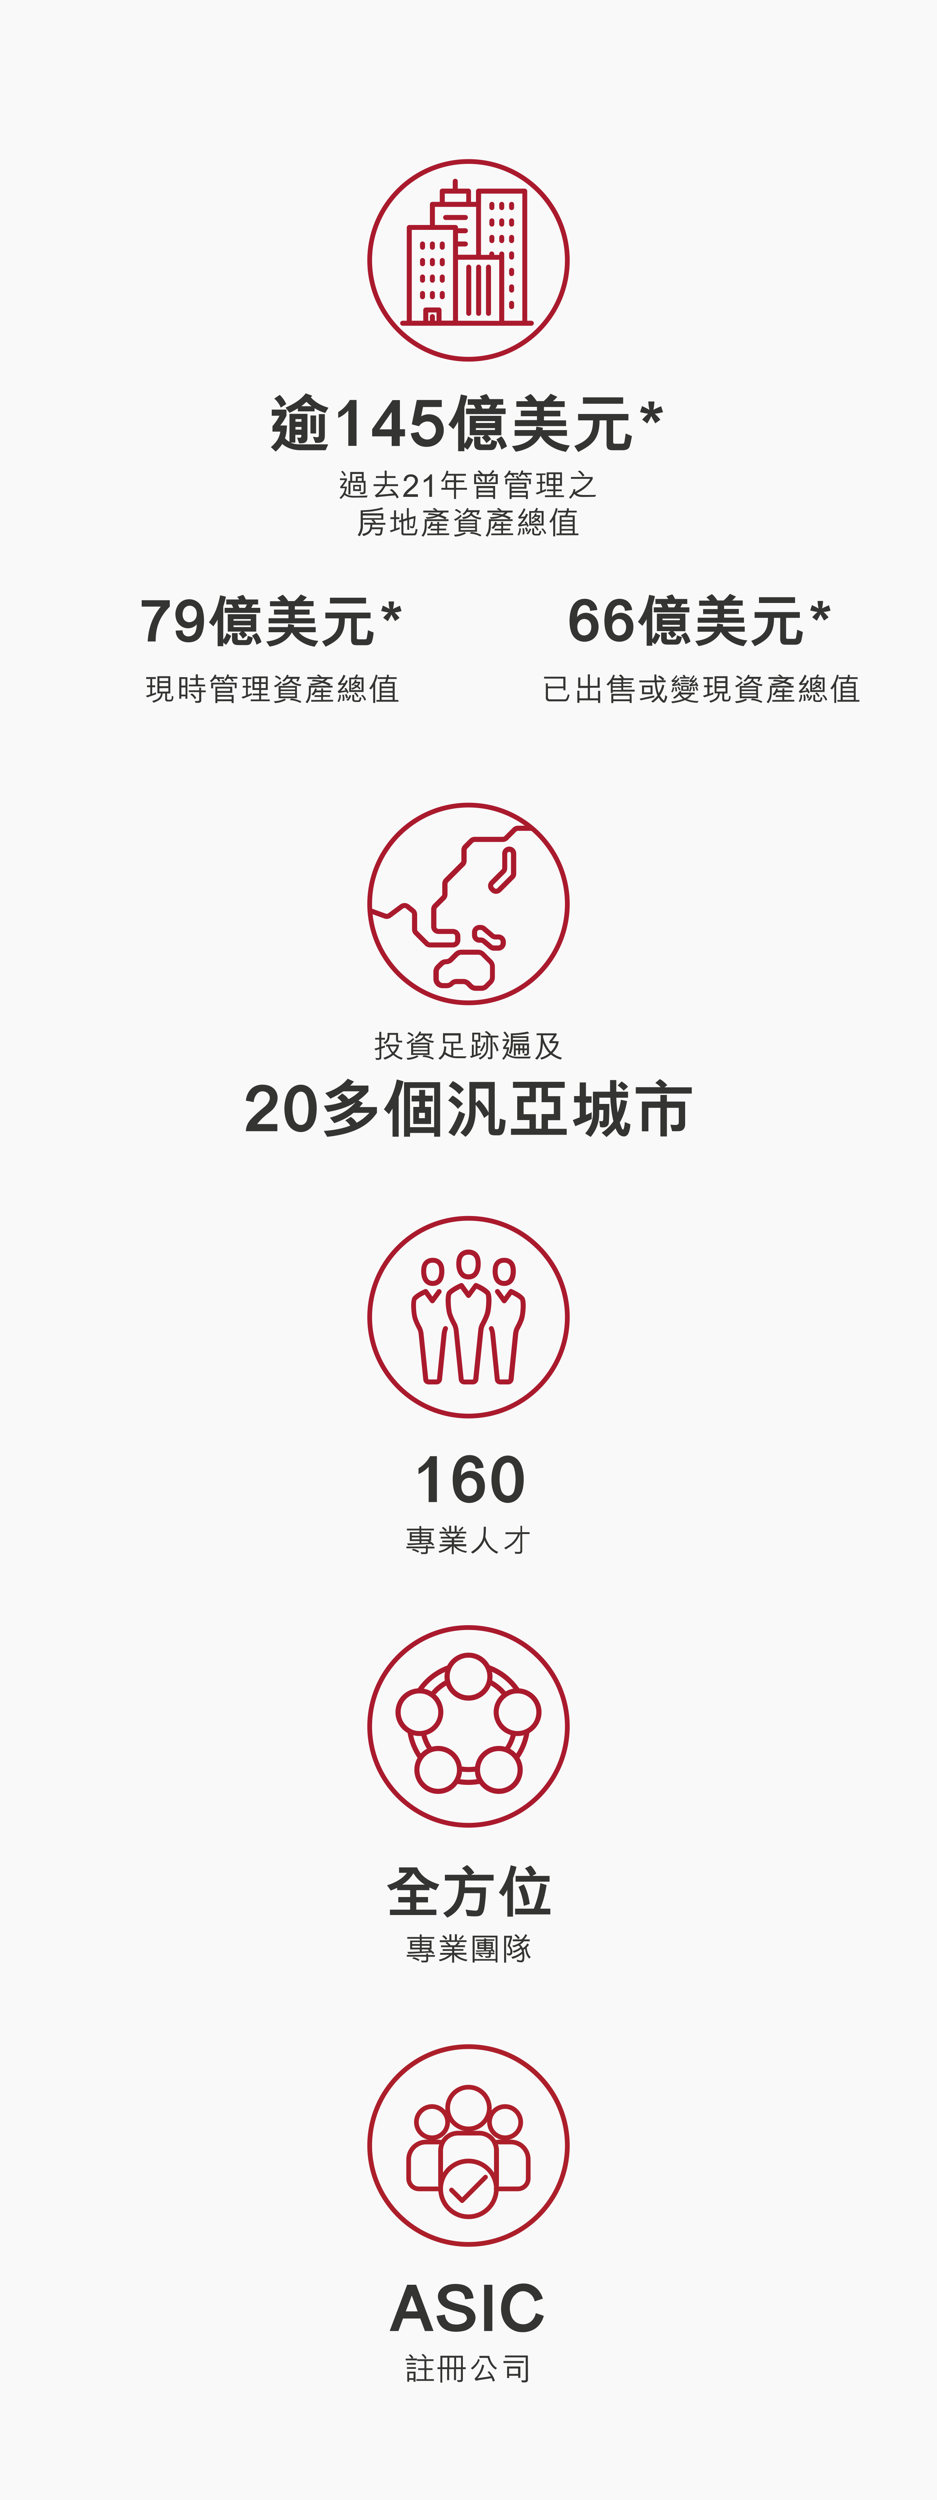 <?xml version="1.0" encoding="utf-8"?>
<!-- Generator: Adobe Illustrator 27.9.0, SVG Export Plug-In . SVG Version: 6.00 Build 0)  -->
<svg version="1.1" id="Layer_1" xmlns="http://www.w3.org/2000/svg" xmlns:xlink="http://www.w3.org/1999/xlink" x="0px" y="0px"
	 width="750px" height="2000px" viewBox="0 0 750 2000" style="enable-background:new 0 0 750 2000;" xml:space="preserve">
<rect x="-30" y="-30" style="fill:#F9F9F9;" width="810" height="2260"/>
<path style="fill:#AA1A2D;" d="M366.6,256.6v-47.4v-1.4h33v48.9L366.6,256.6L366.6,256.6z M348.1,256.6v-3.3c0-1.1-0.9-2-2-2
	c-1.1,0-2,0.9-2,2v3.3h-1.3V250h6.6v6.6H348.1z M329.6,183.9h33v21.8v3.4v47.4h-9.2V248c0-1.1-0.9-2-2-2h-10.6c-1.1,0-2,0.9-2,2v8.6
	h-9.2V183.9z M348.1,165.5h33v38.3h-14.5v-6.6h5.9c1.1,0,2-0.9,2-2c0-1.1-0.9-2-2-2h-5.9v-6.6h5.9c1.1,0,2-0.9,2-2c0-1.1-0.9-2-2-2
	h-5.9V182c0-1.1-0.9-2-2-2h-16.5V165.5z M356,154.9h17.2v6.6H356V154.9z M385.1,154.9h33v101.7h-14.5v-50.8v-2.6c0-1.1-0.9-2-2-2
	s-2,0.9-2,2v0.7h-4v-0.7c0-1.1-0.9-2-2-2c-1.1,0-2,0.9-2,2v0.7h-6.6v-40.3L385.1,154.9L385.1,154.9z M425.3,256.6H422V152.9
	c0-1.1-0.9-2-2-2h-37c-1.1,0-2,0.9-2,2v8.6h-4v-8.6c0-1.1-0.9-2-2-2h-8.6V145c0-1.1-0.9-2-2-2c-1.1,0-2,0.9-2,2v5.9H354
	c-1.1,0-2,0.9-2,2v8.6h-5.9c-1.1,0-2,0.9-2,2V180h-16.5c-1.1,0-2,0.9-2,2v74.6h-3.3c-1.1,0-2,0.9-2,2c0,1.1,0.9,2,2,2h103
	c1.1,0,2-0.9,2-2C427.3,257.5,426.4,256.6,425.3,256.6"/>
<path style="fill:#AA1A2D;" d="M375.2,211.7c-1.1,0-2,0.9-2,2v37c0,1.1,0.9,2,2,2c1.1,0,2-0.9,2-2v-37
	C377.1,212.6,376.3,211.7,375.2,211.7"/>
<path style="fill:#AA1A2D;" d="M383.1,211.7c-1.1,0-2,0.9-2,2v37c0,1.1,0.9,2,2,2c1.1,0,2-0.9,2-2v-37
	C385.1,212.6,384.2,211.7,383.1,211.7"/>
<path style="fill:#AA1A2D;" d="M391,211.7c-1.1,0-2,0.9-2,2v37c0,1.1,0.9,2,2,2c1.1,0,2-0.9,2-2v-37
	C393,212.6,392.1,211.7,391,211.7"/>
<path style="fill:#AA1A2D;" d="M393.7,168.1c1.1,0,2-0.9,2-2v-2.6c0-1.1-0.9-2-2-2c-1.1,0-2,0.9-2,2v2.6
	C391.7,167.2,392.6,168.1,393.7,168.1"/>
<path style="fill:#AA1A2D;" d="M401.6,168.1c1.1,0,2-0.9,2-2v-2.6c0-1.1-0.9-2-2-2s-2,0.9-2,2v2.6
	C399.6,167.2,400.5,168.1,401.6,168.1"/>
<path style="fill:#AA1A2D;" d="M409.5,168.1c1.1,0,2-0.9,2-2v-2.6c0-1.1-0.9-2-2-2c-1.1,0-2,0.9-2,2v2.6
	C407.5,167.2,408.4,168.1,409.5,168.1"/>
<path style="fill:#AA1A2D;" d="M393.7,181.3c1.1,0,2-0.9,2-2v-2.6c0-1.1-0.9-2-2-2c-1.1,0-2,0.9-2,2v2.6
	C391.7,180.4,392.6,181.3,393.7,181.3"/>
<path style="fill:#AA1A2D;" d="M401.6,181.3c1.1,0,2-0.9,2-2v-2.6c0-1.1-0.9-2-2-2s-2,0.9-2,2v2.6
	C399.6,180.4,400.5,181.3,401.6,181.3"/>
<path style="fill:#AA1A2D;" d="M409.5,181.3c1.1,0,2-0.9,2-2v-2.6c0-1.1-0.9-2-2-2c-1.1,0-2,0.9-2,2v2.6
	C407.5,180.4,408.4,181.3,409.5,181.3"/>
<path style="fill:#AA1A2D;" d="M393.7,194.5c1.1,0,2-0.9,2-2v-2.6c0-1.1-0.9-2-2-2c-1.1,0-2,0.9-2,2v2.6
	C391.7,193.6,392.6,194.5,393.7,194.5"/>
<path style="fill:#AA1A2D;" d="M401.6,194.5c1.1,0,2-0.9,2-2v-2.6c0-1.1-0.9-2-2-2s-2,0.9-2,2v2.6
	C399.6,193.6,400.5,194.5,401.6,194.5"/>
<path style="fill:#AA1A2D;" d="M409.5,194.5c1.1,0,2-0.9,2-2v-2.6c0-1.1-0.9-2-2-2c-1.1,0-2,0.9-2,2v2.6
	C407.5,193.6,408.4,194.5,409.5,194.5"/>
<path style="fill:#AA1A2D;" d="M338.2,199.8c1.1,0,2-0.9,2-2v-2.6c0-1.1-0.9-2-2-2c-1.1,0-2,0.9-2,2v2.6
	C336.2,198.9,337.1,199.8,338.2,199.8"/>
<path style="fill:#AA1A2D;" d="M346.1,199.8c1.1,0,2-0.9,2-2v-2.6c0-1.1-0.9-2-2-2c-1.1,0-2,0.9-2,2v2.6
	C344.1,198.9,345,199.8,346.1,199.8"/>
<path style="fill:#AA1A2D;" d="M354,199.8c1.1,0,2-0.9,2-2v-2.6c0-1.1-0.9-2-2-2c-1.1,0-2,0.9-2,2v2.6
	C352.1,198.9,352.9,199.8,354,199.8"/>
<path style="fill:#AA1A2D;" d="M338.2,213c1.1,0,2-0.9,2-2v-2.6c0-1.1-0.9-2-2-2c-1.1,0-2,0.9-2,2v2.6
	C336.2,212.1,337.1,213,338.2,213"/>
<path style="fill:#AA1A2D;" d="M346.1,213c1.1,0,2-0.9,2-2v-2.6c0-1.1-0.9-2-2-2c-1.1,0-2,0.9-2,2v2.6
	C344.1,212.1,345,213,346.1,213"/>
<path style="fill:#AA1A2D;" d="M354,213c1.1,0,2-0.9,2-2v-2.6c0-1.1-0.9-2-2-2c-1.1,0-2,0.9-2,2v2.6C352.1,212.1,352.9,213,354,213"
	/>
<path style="fill:#AA1A2D;" d="M338.2,226.2c1.1,0,2-0.9,2-2v-2.6c0-1.1-0.9-2-2-2c-1.1,0-2,0.9-2,2v2.6
	C336.2,225.3,337.1,226.2,338.2,226.2"/>
<path style="fill:#AA1A2D;" d="M346.1,226.2c1.1,0,2-0.9,2-2v-2.6c0-1.1-0.9-2-2-2c-1.1,0-2,0.9-2,2v2.6
	C344.1,225.3,345,226.2,346.1,226.2"/>
<path style="fill:#AA1A2D;" d="M354,226.2c1.1,0,2-0.9,2-2v-2.6c0-1.1-0.9-2-2-2c-1.1,0-2,0.9-2,2v2.6
	C352.1,225.3,352.9,226.2,354,226.2"/>
<path style="fill:#AA1A2D;" d="M340.2,237.4v-2.6c0-1.1-0.9-2-2-2c-1.1,0-2,0.9-2,2v2.6c0,1.1,0.9,2,2,2
	C339.3,239.4,340.2,238.5,340.2,237.4"/>
<path style="fill:#AA1A2D;" d="M346.1,239.4c1.1,0,2-0.9,2-2v-2.6c0-1.1-0.9-2-2-2c-1.1,0-2,0.9-2,2v2.6
	C344.1,238.5,345,239.4,346.1,239.4"/>
<path style="fill:#AA1A2D;" d="M354,239.4c1.1,0,2-0.9,2-2v-2.6c0-1.1-0.9-2-2-2c-1.1,0-2,0.9-2,2v2.6
	C352.1,238.5,352.9,239.4,354,239.4"/>
<path style="fill:#AA1A2D;" d="M409.5,207.7c1.1,0,2-0.9,2-2v-2.6c0-1.1-0.9-2-2-2c-1.1,0-2,0.9-2,2v2.6
	C407.5,206.8,408.4,207.7,409.5,207.7"/>
<path style="fill:#AA1A2D;" d="M409.5,220.9c1.1,0,2-0.9,2-2v-2.6c0-1.1-0.9-2-2-2c-1.1,0-2,0.9-2,2v2.6
	C407.5,220,408.4,220.9,409.5,220.9"/>
<path style="fill:#AA1A2D;" d="M409.5,234.1c1.1,0,2-0.9,2-2v-2.6c0-1.1-0.9-2-2-2c-1.1,0-2,0.9-2,2v2.6
	C407.5,233.2,408.4,234.1,409.5,234.1"/>
<path style="fill:#AA1A2D;" d="M409.5,247.3c1.1,0,2-0.9,2-2v-2.6c0-1.1-0.9-2-2-2c-1.1,0-2,0.9-2,2v2.6
	C407.5,246.4,408.4,247.3,409.5,247.3"/>
<path style="fill:#AA1A2D;" d="M374.5,174c0-1.1-0.9-2-2-2h-15.8c-1.1,0-2,0.9-2,2c0,1.1,0.9,2,2,2h15.8
	C373.6,176,374.5,175.1,374.5,174"/>
<path style="fill:#AA1A2D;" d="M375,127.3c-44.7,0-81,36.3-81,81c0,44.7,36.3,81,81,81s81-36.3,81-81
	C456,163.5,419.7,127.3,375,127.3 M375,131.1c42.5,0,77.2,34.6,77.2,77.2c0,42.5-34.6,77.2-77.2,77.2s-77.2-34.6-77.2-77.2
	C297.8,165.7,332.5,131.1,375,131.1"/>
<g>
	<g>
		<path style="fill:#343433;" d="M260.6,360.2h-20.1c-2.4,0-5-0.3-7.5-1.1c-2.5-0.8-4.9-2-7.1-3.9c-1.3,2.1-3,4.1-5.2,6.1l-3.9-3.6
			c4.3-3.5,6.7-7.1,7.6-12.4h-6.3v-4.4c2.3-2.6,4.1-5.3,5.6-8.3h-6.2v-4.9h11.8v4.9c-1.6,3.2-2.9,5.3-5,7.8h5.4
			c-0.1,3.9-0.6,7.2-1.6,10.2c1,1.2,2.2,2.1,3.6,2.9v-22.4h14.4v18.8c0,1.8-0.4,3-1.4,3.8c-0.8,0.7-2,1-3.7,1h-1.6l-1.6-4.7
			c0.7,0.2,1.5,0.2,2.2,0.2c0.9-0.1,1.2-0.5,1.2-1.3v-1h-4.8v6.2h-3.9c2.3,1,4.8,1.4,6.9,1.4h23.3L260.6,360.2z M224.7,326.1
			c-0.9-2.4-2.8-5.3-5.2-7.2l4.4-3c2.2,2,4.3,5.1,5.2,7.4L224.7,326.1z M260.3,330.4c-3.3-1-6-2.2-8.5-3.8v2.5h-13.4v-2.4
			c-2.1,1.3-4.3,2.5-6.7,3.6l-3.1-4.2c7.2-3.2,12.2-6.4,16.1-11.4l5.2,1.9c-0.4,0.5-0.8,0.9-1.1,1.3c4.1,4.4,8,6.4,14.1,8.3
			L260.3,330.4z M241.3,335.3h-4.8v2.1h4.8V335.3z M241.3,341.6h-4.8v2.1h4.8V341.6z M245.3,321.5c-1.4,1.2-2.7,2.4-4.1,3.5h8.2
			C248,324,246.7,322.8,245.3,321.5z M248.5,346.8v-14.4h4.5v14.4H248.5z M258.5,353.1c-0.9,0.8-2.3,1.2-4.2,1.2h-1.9l-1.9-4.9
			c1.1,0.2,2.2,0.4,3.3,0.4c0.8,0,1.4-0.5,1.4-1.3v-17.2h4.8v17.2C260,350.6,259.6,352.1,258.5,353.1z"/>
		<path style="fill:#343433;" d="M278.8,356.8v-28.4c-1.9,2.2-4.8,4.6-8.1,5.9v-4.6c4-2.5,6.9-5.5,9.3-9.7h5.4v36.7H278.8z"/>
		<path style="fill:#343433;" d="M320,349.1v7.7h-6.5v-7.7h-15.6v-5.7l16.3-23.3h5.9v23.3h4.1v5.7H320z M313.5,329.6l-9.7,13.9h9.7
			V329.6z"/>
		<path style="fill:#343433;" d="M351.5,353.5c-2.7,2.8-6.4,4-9.9,4c-3.3,0.1-6.2-0.9-8.4-2.8c-2.3-1.9-3.8-4.7-4.4-8l6.2-1.1
			c0.6,3,2.4,4.9,4.8,5.7c2.5,0.8,5.5,0.3,7.5-2.4c1.5-2,2.1-4.8,1.1-7.4c-1.1-2.9-3.6-4.3-6.1-4.3c-2.7-0.1-5.5,1.5-6.9,3.8
			l-5.8-1.5l4-19.5h20v5.6h-15l-1.5,7.5c2.2-1.3,4.9-1.9,7.5-1.6c3.4,0.3,6.7,2.1,8.5,5.2c1.5,2.5,2.2,5.2,2.1,7.9
			C355.1,348,353.9,351.1,351.5,353.5z"/>
		<path style="fill:#343433;" d="M374.2,359.8l-2.5-2v3.2h-5v-23.7c-1.1,2.1-2.4,4.1-3.8,6l-4-3.6c5.5-7.1,8.3-14.9,10-24.1l5.1,1.1
			c-0.6,3.2-1.4,6.2-2.3,9v29.4c1.3-1.7,2.2-3.5,3-5.9l4.1,2.5C377.6,354.7,376.3,357.5,374.2,359.8z M373,331.4v-4.5h7.7
			c-0.4-1-0.9-2.1-1.5-3h-4.8v-4.5h11.4c-0.5-0.8-1-1.5-1.8-2.4l5.4-1.8c1,1.1,1.8,2.7,2.5,4.1h10.9v4.5h-4.7c-0.3,1-0.9,2.1-1.5,3
			h8.1v4.5H373z M390.4,348.2c1.1,0.9,2,2,2.7,3.2l-3.8,3.1c-0.9-1.6-2.2-3.3-3.7-4.4l2.3-1.9h-11.9v-15.5h25.3v15.5H390.4z
			 M396.9,357.5c-0.4,1.1-1,1.6-1.7,2.1c-0.8,0.4-1.7,0.5-2.8,0.5h-7.4c-1.9,0-3.3-0.4-4.2-1.2c-0.9-0.9-1.3-2.2-1.3-4.2v-5.3h5v4.8
			c0,1,0.5,1.4,1.3,1.4h5.6c1,0,1.3-0.5,1.5-1.1c0.2-0.7,0.5-1.9,0.5-2.7l4.5,1.5C397.8,354.8,397.5,356.2,396.9,357.5z
			 M396.2,336.9h-15.3v1.5h15.3V336.9z M396.2,342.5h-15.3v1.5h15.3V342.5z M384.8,323.9c0.5,1,1,2,1.3,3h5.2c0.6-1,1.2-2.1,1.6-3
			H384.8z M401.3,359.7c-0.7-2.8-2-5.5-4-8.1l4-2.5c2,1.9,3.5,5.1,4.5,8.1L401.3,359.7z"/>
		<path style="fill:#343433;" d="M453,361.5c-4.3-0.8-8.1-2.1-11.3-4c-4.1-2.3-7.1-5.4-9-8.8c-1.8,3.5-4.9,6.9-9.8,9.5
			c-2.8,1.4-6.1,2.5-10.1,3.2l-3-4.5c4.5-0.4,8-1.4,10.7-2.8c3-1.5,5-3.4,6.3-5.4h-14.9v-4.6h17c0.2-1,0.3-1.9,0.4-2.8l5.2,0.9
			c0,0.6-0.1,1.2-0.2,1.9h19.5v4.6h-15.1c1.7,2.1,4.1,3.8,6.8,5c3.3,1.5,7.1,2.4,10.6,2.7L453,361.5z M412.1,340.7v-4.6h17.7V333
			h-12.9v-4.5h12.9v-3h-16.5V321h9.6c-1-1.1-2-2.1-3.1-2.9l4.9-2.9c1.7,1.2,3.3,3.3,4.9,5.7h5.6c2.2-1.9,4-3.9,5.5-5.9l5.4,2.5
			c-1,1.1-2.2,2.3-3.5,3.5h9.4v4.6h-16.6v3h13.1v4.5h-13.1v3.2h17.7v4.6H412.1z"/>
		<path style="fill:#343433;" d="M504.1,356.8c-0.3,1.2-1,2.1-2,2.6c-0.9,0.5-2.1,0.8-3.6,0.8h-8.2c-2,0-3.2-0.4-4-1.4
			c-0.6-0.8-0.8-2-0.8-3.5v-19h-5.6c0,6.9-1.2,11.7-4,15.7c-2.7,3.7-6.9,6.6-13.1,9.6l-3.1-4.8c6.2-2.4,10.1-5,12.3-8.6
			c1.9-3.1,2.6-6.9,2.7-11.9h-12v-5.1h40.3v5.1h-12.2v17.5c0,0.7,0.5,1.2,1.2,1.2h6.1c1.1,0,1.5-0.3,1.7-1.4c0.3-2,0.8-5.2,1-6.8
			l5,2.1C505.4,351.2,504.8,354.6,504.1,356.8z M466.6,323v-5.1h32.2v5.1H466.6z"/>
		<path style="fill:#343433;" d="M524.1,331c1.4,1.1,3.9,4,4.5,4.8l-4.1,2.9c-2.3-4-2.6-4.4-3.2-5.8c-0.5,1-0.9,2.1-3.2,5.9
			l-4.1-3.1c2.7-2.9,3.5-3.6,4.8-4.7c-2-0.2-5.7-1.1-6.5-1.3l1.6-4.8c1,0.4,4.1,1.9,5.9,3c-0.3-1.4-0.7-3.2-0.9-6.7h4.9
			c0,0.7-0.2,3.8-0.8,6.7c0.9-0.5,2.5-1.4,6.2-2.9l1.5,4.8C528.5,330.3,526.3,330.8,524.1,331z"/>
	</g>
</g>
<g>
	<g>
		<path style="fill:#343433;" d="M124.6,513.2h-6.4c0.7-11.7,4.2-20.1,10.5-27.9h-15.3v-5.1h22.5v5.1
			C128.1,493.2,124.5,501.2,124.6,513.2z"/>
		<path style="fill:#343433;" d="M162.2,505.2c-0.9,3-2.3,5.3-4.5,6.8c-1.9,1.3-4.2,1.9-7,1.9c-2.6,0-5.2-0.8-7-2.3
			c-1.9-1.6-3-4-3.1-7.1l5.5-0.2c0,1.5,0.5,2.7,1.3,3.5c1.2,1.3,3.1,1.7,5.2,1.1c1.6-0.5,3.2-1.7,3.9-3.6c0.7-1.9,0.9-3.6,1-5.8
			c-1.4,1.6-3.3,2.7-5.3,3c-2.3,0.4-4.9,0-7-1.4c-1.8-1.2-3.3-2.9-4.1-5.3c-1.5-4.7-0.4-9,1.5-11.8c1.7-2.5,4.2-4,6.8-4.4
			c2.8-0.5,5.5,0,7.7,1.3c2.8,1.6,4.7,4.4,5.4,8C163.7,494.1,163.5,500.6,162.2,505.2z M151.7,484.6c-1.8,0-3.7,1-4.7,3
			c-0.9,1.9-1.2,4.6-0.4,6.7c0.8,2.3,2.7,3.4,4.7,3.5c2,0,4.2-1,5.3-3c1.2-2.1,1.2-5.4,0-7.5C155.4,485.4,153.5,484.5,151.7,484.6z"
			/>
		<path style="fill:#343433;" d="M180.9,515.9l-2.2-1.8v2.9h-4.5v-21.3c-1,1.9-2.2,3.6-3.4,5.4l-3.6-3.2c4.9-6.4,7.4-13.4,9-21.6
			l4.6,1c-0.5,2.8-1.3,5.5-2.1,8.1v26.4c1.2-1.5,2-3.1,2.7-5.3l3.6,2.2C184,511.3,182.8,513.8,180.9,515.9z M179.8,490.3v-4h6.9
			c-0.4-0.9-0.8-1.9-1.3-2.7h-4.3v-4h10.3c-0.4-0.7-0.9-1.4-1.6-2.1l4.8-1.6c0.9,1,1.6,2.4,2.2,3.7h9.8v4h-4.2
			c-0.3,0.9-0.8,1.9-1.3,2.7h7.2v4H179.8z M195.4,505.4c0.9,0.8,1.8,1.8,2.4,2.8l-3.5,2.8c-0.8-1.5-1.9-3-3.3-4l2.1-1.7h-10.8v-13.9
			h22.8v13.9H195.4z M201.3,513.8c-0.4,0.9-0.9,1.5-1.5,1.8c-0.7,0.4-1.5,0.5-2.5,0.5h-6.6c-1.7,0-3-0.3-3.8-1.1
			c-0.8-0.8-1.2-2-1.2-3.7v-4.8h4.5v4.3c0,0.9,0.4,1.3,1.2,1.3h5c0.9,0,1.2-0.4,1.4-1c0.2-0.6,0.5-1.7,0.5-2.4l4,1.4
			C202.1,511.4,201.8,512.6,201.3,513.8z M200.7,495.3h-13.8v1.3h13.8V495.3z M200.7,500.3h-13.8v1.4h13.8V500.3z M190.4,483.6
			c0.5,0.9,0.9,1.8,1.2,2.7h4.6c0.5-0.9,1.1-1.9,1.4-2.7H190.4z M205.3,515.8c-0.6-2.5-1.8-4.9-3.6-7.2l3.6-2.2
			c1.8,1.7,3.2,4.6,4,7.3L205.3,515.8z"/>
		<path style="fill:#343433;" d="M251.8,517.4c-3.9-0.7-7.3-1.9-10.1-3.6c-3.6-2.1-6.4-4.8-8.1-7.9c-1.6,3.1-4.4,6.2-8.8,8.5
			c-2.5,1.3-5.4,2.3-9,2.9l-2.7-4.1c4-0.4,7.2-1.3,9.6-2.5c2.7-1.4,4.5-3.1,5.7-4.9h-13.4v-4.1h15.3c0.2-0.9,0.3-1.7,0.4-2.5
			l4.7,0.8c0,0.5-0.1,1.1-0.2,1.7h17.5v4.1h-13.5c1.5,1.9,3.7,3.4,6.1,4.5c3,1.4,6.3,2.2,9.5,2.4L251.8,517.4z M215,498.7v-4.1h15.9
			v-2.9h-11.6v-4h11.6v-2.7h-14.8V481h8.6c-0.9-0.9-1.8-1.9-2.8-2.6l4.4-2.6c1.5,1.1,3,2.9,4.4,5.1h5c2-1.7,3.6-3.5,5-5.3l4.9,2.2
			c-0.9,1-1.9,2.1-3.1,3.1h8.5v4.1H236v2.7h11.8v4H236v2.9h15.9v4.1H215z"/>
		<path style="fill:#343433;" d="M297.8,513.2c-0.3,1-0.9,1.8-1.8,2.3c-0.8,0.5-1.9,0.7-3.2,0.7h-7.4c-1.8,0-2.9-0.4-3.6-1.3
			c-0.5-0.7-0.8-1.8-0.8-3.1v-17.1h-5c0,6.2-1,10.5-3.6,14.1c-2.4,3.3-6.2,5.9-11.8,8.6l-2.8-4.3c5.6-2.1,9-4.5,11-7.7
			c1.7-2.7,2.4-6.2,2.4-10.7h-10.8v-4.6h36.2v4.6h-11v15.7c0,0.6,0.4,1.1,1,1.1h5.5c0.9,0,1.3-0.3,1.5-1.2c0.3-1.8,0.8-4.6,0.9-6.1
			l4.5,1.8C299,508.1,298.4,511.2,297.8,513.2z M264.1,482.8v-4.6H293v4.6H264.1z"/>
		<path style="fill:#343433;" d="M315.8,490c1.3,1,3.5,3.6,4,4.3l-3.6,2.6c-2.1-3.6-2.3-4-2.9-5.2c-0.4,0.9-0.8,1.8-2.9,5.3
			l-3.7-2.8c2.4-2.6,3.2-3.3,4.3-4.2c-1.8-0.2-5.1-1-5.9-1.2l1.4-4.3c0.9,0.4,3.7,1.7,5.3,2.7c-0.3-1.2-0.6-2.9-0.8-6h4.4
			c0,0.6-0.2,3.4-0.8,6c0.8-0.5,2.3-1.2,5.5-2.6l1.3,4.3C319.8,489.4,317.8,489.8,315.8,490z"/>
	</g>
</g>
<g>
	<g>
		<path style="fill:#343433;" d="M474.2,511.6c-3.3,2.1-7.3,2.3-10.5,1.1c-3.2-1.2-5.6-3.9-6.7-7.6c-1.3-4.1-1.6-10.5-0.3-15.9
			c1-4.2,3.2-7.8,6.9-9.3c3.4-1.4,7.3-1,10,0.6c2.4,1.6,4.1,4,4.5,7.5l-5.8,0.7c0-2.4-1.4-4-3.2-4.5c-1.7-0.4-3.6,0-5,1.8
			c-1.6,2-2.1,4.7-2.1,7.6c1.5-2,3.8-3.1,6.1-3.3s4.7,0.4,6.6,1.8c3.2,2.3,5.2,6.5,4.1,12.4C478.2,507.7,476.5,510.1,474.2,511.6z
			 M467.9,495.2c-2.1-0.1-4.1,1-5.2,3.3c-1,2.3-0.7,5.4,0.5,7.5c1,1.7,2.7,2.4,4.4,2.4c1.8,0,3.6-0.9,4.6-2.5
			c1.3-2.1,1.4-5.5,0.5-7.4C471.8,496.4,469.9,495.3,467.9,495.2z"/>
		<path style="fill:#343433;" d="M502.1,511.6c-3.3,2.1-7.3,2.3-10.5,1.1c-3.2-1.2-5.6-3.9-6.7-7.6c-1.3-4.1-1.6-10.5-0.3-15.9
			c1-4.2,3.2-7.8,6.9-9.3c3.4-1.4,7.3-1,10,0.6c2.4,1.6,4.1,4,4.5,7.5l-5.8,0.7c0-2.4-1.4-4-3.2-4.5c-1.7-0.4-3.6,0-5,1.8
			c-1.6,2-2.1,4.7-2.1,7.6c1.5-2,3.8-3.1,6.1-3.3s4.7,0.4,6.6,1.8c3.2,2.3,5.2,6.5,4.1,12.4C506.1,507.7,504.4,510.1,502.1,511.6z
			 M495.8,495.2c-2.1-0.1-4.1,1-5.2,3.3c-1,2.3-0.7,5.4,0.5,7.5c1,1.7,2.7,2.4,4.4,2.4c1.8,0,3.6-0.9,4.6-2.5
			c1.3-2.1,1.4-5.5,0.4-7.4C499.7,496.4,497.8,495.3,495.8,495.2z"/>
		<path style="fill:#343433;" d="M524.3,515.5l-2.2-1.8v2.9h-4.5v-21.3c-1,1.9-2.2,3.6-3.4,5.4l-3.6-3.2c4.9-6.4,7.4-13.4,9-21.6
			l4.6,1c-0.5,2.8-1.3,5.5-2.1,8.1v26.4c1.2-1.5,2-3.1,2.7-5.3l3.6,2.2C527.4,510.9,526.2,513.4,524.3,515.5z M523.3,489.9v-4h6.9
			c-0.4-0.9-0.8-1.9-1.3-2.7h-4.3v-4h10.3c-0.4-0.7-0.9-1.4-1.6-2.1l4.8-1.6c0.9,1,1.6,2.4,2.2,3.7h9.8v4h-4.2
			c-0.3,0.9-0.8,1.9-1.3,2.7h7.2v4H523.3z M538.9,505c0.9,0.8,1.8,1.8,2.4,2.8l-3.5,2.8c-0.8-1.5-1.9-3-3.3-4l2.1-1.7h-10.8v-13.9
			h22.8V505H538.9z M544.8,513.4c-0.4,0.9-0.9,1.5-1.5,1.8c-0.7,0.4-1.5,0.5-2.5,0.5h-6.6c-1.7,0-3-0.3-3.8-1.1
			c-0.8-0.8-1.2-2-1.2-3.7v-4.8h4.5v4.3c0,0.9,0.4,1.3,1.2,1.3h5c0.9,0,1.2-0.4,1.4-1c0.2-0.6,0.5-1.7,0.5-2.4l4,1.4
			C545.5,511,545.3,512.2,544.8,513.4z M544.1,494.9h-13.8v1.3h13.8V494.9z M544.1,499.9h-13.8v1.4h13.8V499.9z M533.9,483.2
			c0.5,0.9,0.9,1.8,1.2,2.7h4.6c0.5-0.9,1.1-1.9,1.4-2.7H533.9z M548.7,515.4c-0.6-2.5-1.8-4.9-3.6-7.2l3.6-2.2
			c1.8,1.7,3.2,4.6,4,7.3L548.7,515.4z"/>
		<path style="fill:#343433;" d="M595.2,517c-3.9-0.7-7.3-1.9-10.1-3.6c-3.6-2.1-6.4-4.8-8.1-7.9c-1.6,3.1-4.4,6.2-8.8,8.5
			c-2.5,1.3-5.4,2.3-9,2.9l-2.7-4.1c4-0.4,7.2-1.3,9.6-2.5c2.7-1.4,4.5-3.1,5.7-4.9h-13.4v-4.1h15.3c0.2-0.9,0.3-1.7,0.4-2.5
			l4.7,0.8c0,0.5-0.1,1.1-0.2,1.7h17.5v4.1h-13.5c1.5,1.9,3.7,3.4,6.1,4.5c3,1.4,6.3,2.2,9.5,2.4L595.2,517z M558.5,498.3v-4.1h15.9
			v-2.9h-11.6v-4h11.6v-2.7h-14.8v-4.1h8.6c-0.9-0.9-1.8-1.9-2.8-2.6l4.4-2.6c1.5,1.1,3,2.9,4.4,5.1h5c2-1.7,3.6-3.5,5-5.3l4.9,2.2
			c-0.9,1-1.9,2.1-3.1,3.1h8.5v4.1h-14.9v2.7h11.8v4h-11.8v2.9h15.9v4.1H558.5z"/>
		<path style="fill:#343433;" d="M641.3,512.8c-0.3,1-0.9,1.8-1.8,2.3c-0.8,0.5-1.9,0.7-3.2,0.7h-7.4c-1.8,0-2.9-0.4-3.6-1.3
			c-0.5-0.7-0.8-1.8-0.8-3.1v-17.1h-5c0,6.2-1,10.5-3.6,14.1c-2.4,3.3-6.2,5.9-11.8,8.6l-2.8-4.3c5.6-2.1,9-4.5,11-7.7
			c1.7-2.7,2.4-6.2,2.4-10.7H604v-4.6h36.2v4.6h-11V510c0,0.6,0.4,1.1,1,1.1h5.5c0.9,0,1.3-0.3,1.5-1.2c0.3-1.8,0.8-4.6,0.9-6.1
			l4.5,1.8C642.4,507.7,641.8,510.8,641.3,512.8z M607.5,482.4v-4.6h28.9v4.6H607.5z"/>
		<path style="fill:#343433;" d="M659.2,489.6c1.3,1,3.5,3.6,4,4.3l-3.6,2.6c-2.1-3.6-2.3-4-2.9-5.2c-0.4,0.9-0.8,1.8-2.9,5.3
			l-3.7-2.8c2.4-2.6,3.2-3.3,4.3-4.2c-1.8-0.2-5.1-1-5.9-1.2l1.4-4.3c0.9,0.4,3.7,1.7,5.3,2.7c-0.3-1.2-0.6-2.9-0.8-6h4.4
			c0,0.6-0.2,3.4-0.8,6c0.8-0.5,2.3-1.2,5.5-2.6l1.3,4.3C663.2,489,661.2,489.4,659.2,489.6z"/>
	</g>
</g>
<g>
	<g>
		<path style="fill:#343433;" d="M348.9,1512.3c-1.9-0.7-3.6-1.5-5.2-2.3v2.2h-10.5v5.5h9.4v4.3h-9.4v5.8h16.1v4.3h-37.2v-4.3h16.2
			v-5.8h-9.5v-4.3h9.5v-5.5h-10.4v-1.9c-1.7,0.9-3.4,1.5-5.1,2.2l-3-4.2c3-0.9,6.2-2.2,9.1-4c2.7-1.6,5-3.6,6.8-6h-6.3v-4.3h14.4
			c1.7,3.7,4,6.4,6.9,8.5c3.1,2.3,6.8,3.9,10.9,5.1L348.9,1512.3z M330.9,1498.7c-2.2,3.7-5.4,6.8-9,9.1h18.1
			C336.2,1505.4,333.2,1502.4,330.9,1498.7z"/>
		<path style="fill:#343433;" d="M372.3,1504.5c0,1.9-0.1,3.7-0.2,5.5H389c0,5.5-0.4,11.1-1.3,16.5c-0.3,1.7-0.7,3.2-1.5,4.4
			c-0.9,1.3-2.2,2.1-4.3,2.2c-2.2,0.2-5.7,0-8-0.3l-1.2-5.1c2.2,0.5,5.8,0.8,8,0.9c1.2,0,1.8-0.4,2.2-2.2c0.9-3.8,1.3-7.9,1.3-11.8
			h-12.6c-0.6,4.1-1.7,7.8-3.8,11.1c-2.1,3.3-5.2,6.2-9.8,8.5l-3.2-3.7c4-2.1,6.8-4.6,8.7-7.5c1.9-3,2.9-6.4,3.4-10.1
			c0.4-2.7,0.5-5.4,0.5-8.4h-11.3v-4.6h18.5c-1.3-1.9-2.8-3.6-4.8-5.2l4-2.6c2.2,1.5,4.5,4,5.8,6.2l-2.5,1.6h18v4.6H372.3z"/>
		<path style="fill:#343433;" d="M410.6,1502.7v30.7h-4.5v-21.4c-1,1.8-2.1,3.6-3.2,5.2l-3.6-3.1c5-6.8,7.8-13.3,9.5-21.8l4.6,1.2
			C412.7,1496.9,411.7,1499.9,410.6,1502.7z M412.3,1531.6v-4.6h15c2.6-6.7,4.3-13,5.2-20.4l5,1.5c-1.2,7.7-2.6,13.1-5.1,18.9h8.1
			v4.6H412.3z M412.7,1505.4v-4.6h11.5c-0.8-2-2.6-4.8-4.1-6l4.6-2.3c1.6,1.4,3.7,4.5,4.6,6.5l-3.2,1.8h13.8v4.6H412.7z
			 M419.3,1524.8c-0.8-5.8-2.2-10.9-4.3-15.2l4.3-2.1c2.7,5.3,3.8,9.5,4.7,15.7L419.3,1524.8z"/>
	</g>
</g>
<path style="fill:#AA1A2D;" d="M375,972.8c-44.7,0-81,36.3-81,81c0,44.7,36.3,81,81,81s81-36.3,81-81S419.7,972.8,375,972.8
	 M375,976.6c42.5,0,77.2,34.6,77.2,77.2c0,42.6-34.6,77.2-77.2,77.2s-77.2-34.6-77.2-77.2C297.8,1011.2,332.5,976.6,375,976.6"/>
<path style="fill:#AA1A2D;" d="M330.2,1054.6c1,3.6,3.6,8.5,4,9.2c0.5,1.1,0.8,2.3,0.9,3.5l3.7,36.5c0.2,2.2,2,3.8,4.3,3.8h6.4
	c2.2,0,4-1.7,4.3-3.8l3.7-36.5c0.1-1.2,0.4-2.4,0.9-3.6c0.4-1,0-2.2-1-2.6c-1-0.4-2.2,0-2.6,1c-0.7,1.5-1.1,3.1-1.3,4.8l-3.7,36.5
	c0,0.1-0.1,0.2-0.3,0.2h-6.4c-0.1,0-0.3-0.1-0.3-0.2l-3.8-36.5c-0.2-1.7-0.6-3.3-1.3-4.8c0-0.1,0-0.1-0.1-0.2c0,0-2.8-5-3.7-8.4
	c-1-3.8-1.3-12-0.5-13.4c0.7-0.7,0.9-0.9,1.6-1.4c1.7-1.3,3.7-2.3,5-2.9l4.5,6.1c0.4,0.5,1,0.8,1.6,0.8c0.6,0,1.2-0.3,1.6-0.8
	l5.4-7.4c0.6-0.9,0.4-2.1-0.4-2.8c-0.9-0.6-2.1-0.4-2.8,0.4l-3.8,5.2l-3.7-5.2c-0.5-0.7-1.5-1-2.4-0.7c-0.2,0.1-4.1,1.7-7.3,4.1
	c-0.9,0.7-1.4,1.1-2.1,1.9C328,1040.2,329.5,1051.9,330.2,1054.6"/>
<path style="fill:#AA1A2D;" d="M341.2,1015.8v-0.1c0.2-4.8,3.2-5.5,5-5.5h0.3c1.8,0,4.8,0.7,5,5.5v0.1c0.2,1.4,0.1,5.5-1.8,7.6
	c-0.8,0.9-1.9,1.4-3.4,1.4h0c-1.5,0-2.6-0.5-3.4-1.4C341.1,1021.3,341,1017.2,341.2,1015.8 M346.2,1028.8h0.4c2.6-0.1,4.7-1,6.3-2.7
	c3.3-3.7,2.8-9.9,2.7-10.6c-0.3-6.8-5.1-9.2-9-9.2h-0.4c-3.9,0-8.7,2.4-9,9.2c-0.1,0.8-0.6,6.9,2.7,10.6
	C341.5,1027.8,343.6,1028.8,346.2,1028.8"/>
<path style="fill:#AA1A2D;" d="M392.5,1061.1c-1,0.4-1.5,1.6-1,2.6c0.5,1.1,0.8,2.3,0.9,3.6l3.7,36.5c0.2,2.2,2,3.8,4.3,3.8h6.4
	c2.2,0,4-1.7,4.3-3.8l3.7-36.5c0.1-1.2,0.4-2.4,0.9-3.5c0.4-0.7,3.1-5.6,4-9.2c0.7-2.7,2.3-14.4-0.5-17.2c-0.8-0.8-1.2-1.2-2.1-1.9
	c-3.3-2.4-7.2-4-7.3-4.1c-0.9-0.4-1.8-0.1-2.4,0.7l-3.8,5.2l-3.8-5.2c-0.6-0.9-1.9-1.1-2.8-0.4c-0.9,0.6-1.1,1.9-0.4,2.8l5.4,7.4
	c0.4,0.5,1,0.8,1.6,0.8c0.6,0,1.2-0.3,1.6-0.8l4.5-6.1c1.3,0.6,3.3,1.7,5,2.9c0.7,0.5,0.9,0.8,1.6,1.4c0.8,1.5,0.6,9.7-0.5,13.4
	c-0.9,3.4-3.7,8.4-3.7,8.4c0,0-0.1,0.1-0.1,0.2c-0.7,1.5-1.1,3.1-1.3,4.8l-3.7,36.5c0,0.1-0.1,0.2-0.3,0.2h-6.4
	c-0.1,0-0.3-0.1-0.3-0.2l-3.7-36.5c-0.2-1.7-0.6-3.3-1.3-4.8C394.7,1061.1,393.5,1060.7,392.5,1061.1"/>
<path style="fill:#AA1A2D;" d="M398.4,1015.8v-0.1c0.2-4.8,3.2-5.5,5-5.5h0.3c1.8,0,4.8,0.7,5,5.5v0.1c0.2,1.4,0.1,5.5-1.8,7.6
	c-0.8,0.9-1.9,1.4-3.4,1.4h0c-1.5,0-2.6-0.5-3.4-1.4C398.2,1021.3,398.2,1017.2,398.4,1015.8 M403.4,1028.8h0.4c2.6,0,4.7-1,6.3-2.7
	c3.3-3.7,2.8-9.9,2.7-10.6c-0.3-6.8-5-9.2-9-9.2h-0.4c-3.9,0-8.7,2.4-9,9.2c-0.1,0.8-0.6,6.9,2.7,10.6
	C398.7,1027.8,400.8,1028.7,403.4,1028.8"/>
<path style="fill:#AA1A2D;" d="M361.3,1035.7c0.7-0.7,1-1,1.8-1.5c1.9-1.4,4.1-2.5,5.5-3.2l4.8,6.6c0.4,0.5,1,0.8,1.6,0.8
	c0.6,0,1.2-0.3,1.6-0.8l4.8-6.6c1.4,0.7,3.6,1.8,5.5,3.2c0.7,0.5,1,0.8,1.8,1.5c0.9,1.5,0.6,10.3-0.5,14.4c-1,3.6-3.9,8.9-4,9
	c0,0-0.1,0.1-0.1,0.2c-0.7,1.6-1.2,3.3-1.3,5.1l-4,38.9c0,0.2-0.2,0.4-0.4,0.4h-6.9c-0.2,0-0.4-0.2-0.4-0.4l-4-38.9
	c-0.2-1.7-0.6-3.5-1.3-5.1c0-0.1,0-0.1-0.1-0.2c0,0-3-5.4-4-9C360.7,1046,360.4,1037.2,361.3,1035.7 M358.4,1032.9
	c-3,3-1.3,15.4-0.5,18.2c1.1,3.9,3.9,9.1,4.3,9.8c0.5,1.2,0.9,2.5,1,3.8l4,38.9c0.2,2.3,2.1,4,4.4,4h6.9c2.3,0,4.2-1.7,4.4-4l4-38.9
	c0.1-1.3,0.5-2.6,1-3.8c0.4-0.8,3.2-5.9,4.3-9.8c0.8-2.9,2.5-15.3-0.5-18.2c-0.8-0.8-1.3-1.3-2.2-2c-3.5-2.6-7.6-4.2-7.8-4.3
	c-0.9-0.4-1.8-0.1-2.4,0.7l-4.2,5.7l-4.1-5.7c-0.5-0.7-1.5-1-2.4-0.7c-0.2,0.1-4.3,1.8-7.8,4.3
	C359.7,1031.7,359.2,1032.1,358.4,1032.9"/>
<path style="fill:#AA1A2D;" d="M369.3,1009.8v-0.1c0.2-5.4,3.9-5.9,5.5-5.9h0.4c1.6,0,5.2,0.6,5.5,5.9v0.1c0.2,1.5,0.1,6-1.9,8.2
	c-0.9,1-2.1,1.5-3.7,1.5h-0.1c-1.6,0-2.8-0.5-3.7-1.5C369.2,1015.8,369.1,1011.3,369.3,1009.8 M374.8,1023.6h0.4
	c2.7,0,4.9-1,6.6-2.9c3.5-3.9,3-10.5,2.9-11.3c-0.4-7.2-5.3-9.7-9.5-9.7h-0.4c-4.1,0-9.1,2.5-9.5,9.7c-0.1,0.8-0.6,7.3,2.9,11.2
	C369.8,1022.6,372.1,1023.5,374.8,1023.6"/>
<g>
	<g>
		<path style="fill:#343433;" d="M343.1,1201.8v-28.4c-1.8,2.2-4.8,4.5-8.1,5.9v-4.6c4-2.5,6.9-5.5,9.3-9.7h5.4v36.7H343.1z"/>
		<path style="fill:#343433;" d="M382.7,1200.4c-3.7,2.3-8.1,2.6-11.6,1.2c-3.6-1.3-6.2-4.3-7.5-8.4c-1.4-4.5-1.8-11.7-0.3-17.7
			c1.2-4.7,3.6-8.7,7.7-10.4c3.8-1.6,8.1-1.2,11.1,0.7c2.7,1.8,4.5,4.5,5,8.4l-6.5,0.8c0-2.7-1.6-4.5-3.6-5c-1.8-0.5-4,0.1-5.6,2
			c-1.8,2.3-2.3,5.2-2.3,8.5c1.7-2.2,4.2-3.5,6.8-3.7c2.5-0.2,5.2,0.5,7.3,2c3.6,2.5,5.8,7.2,4.6,13.8
			C387.2,1196.2,385.3,1198.8,382.7,1200.4z M375.8,1182.3c-2.3-0.1-4.6,1.1-5.8,3.6c-1.2,2.6-0.8,6.1,0.6,8.3
			c1.1,1.9,3,2.7,4.9,2.7c2,0,4-1,5.1-2.8c1.5-2.4,1.5-6.1,0.5-8.3C380.1,1183.6,377.9,1182.4,375.8,1182.3z"/>
		<path style="fill:#343433;" d="M406.5,1202.4c-4.8,0-9.6-3.1-11.6-8.9c-2.2-6.3-2-14.5,0.4-20.8c2-5.3,6.5-8.1,10.9-8.2
			c4.3-0.1,8.5,2.2,10.8,7.3c2.7,6.2,2.6,13.8,1.4,19.6C416.7,1198.8,411.6,1202.4,406.5,1202.4z M411.5,1174.6
			c-0.9-3.2-3-4.7-5.2-4.5c-2,0.2-4.1,1.7-5.1,4.5c-1.8,5.4-1.7,12.3-0.1,17.5c0.9,3,3.2,4.5,5.4,4.6c2.3,0.1,4.5-1.5,5.2-4.6
			C413.2,1185.6,412.9,1179.7,411.5,1174.6z"/>
	</g>
</g>
<path style="fill:#AA1A2D;" d="M375,1300.2c-44.7,0-81,36.3-81,81c0,44.7,36.3,81,81,81s81-36.3,81-81
	C456,1336.5,419.7,1300.2,375,1300.2 M375,1304c42.5,0,77.2,34.6,77.2,77.2c0,42.6-34.6,77.2-77.2,77.2s-77.2-34.6-77.2-77.2
	C297.8,1338.7,332.5,1304,375,1304"/>
<path style="fill:#AA1A2D;" d="M375,1417.7c-2.6,0-5.1-0.2-7.6-0.7l0.8-4c4.5,0.9,9.4,0.9,13.9,0l0.8,4
	C380.3,1417.5,377.7,1417.7,375,1417.7"/>
<path style="fill:#AA1A2D;" d="M407.2,1400.9l-3.4-2.3c2.6-3.7,4.4-7.8,5.4-12.2l4,0.9C412.1,1392.1,410,1396.7,407.2,1400.9"/>
<path style="fill:#AA1A2D;" d="M402.5,1356.9c-3.2-4.1-7.3-7.4-12-9.7l1.8-3.7c5.2,2.6,9.8,6.3,13.4,10.8L402.5,1356.9z"/>
<path style="fill:#AA1A2D;" d="M347.4,1357.1l-3.2-2.5c3.5-4.5,8-8.2,13.1-10.8l1.9,3.6C354.6,1349.8,350.5,1353.1,347.4,1357.1"/>
<path style="fill:#AA1A2D;" d="M343,1401c-3-4.2-5-8.9-6.1-13.9l4-0.9c1,4.5,2.8,8.7,5.5,12.5L343,1401z"/>
<path style="fill:#AA1A2D;" d="M334.9,1407.4c-4.6-6.5-7.7-14.1-8.8-22l4-0.6c1,7.2,3.8,14.2,8,20.1L334.9,1407.4z"/>
<path style="fill:#AA1A2D;" d="M375,1428c-3.4,0-6.7-0.3-10-1l0.8-4c6,1.2,12.4,1.2,18.4,0l0.8,4C381.8,1427.6,378.4,1428,375,1428"
	/>
<path style="fill:#AA1A2D;" d="M415.2,1407.3l-3.3-2.4c4.2-5.9,7-12.8,8-20l4,0.6C422.8,1393.3,419.8,1400.8,415.2,1407.3"/>
<path style="fill:#AA1A2D;" d="M412.7,1353.7c-5.4-8.2-13.5-14.5-22.7-17.7l1.4-3.9c10,3.5,18.8,10.4,24.7,19.3L412.7,1353.7z"/>
<path style="fill:#AA1A2D;" d="M337.2,1353.9l-3.4-2.2c5.9-9,14.7-15.9,24.9-19.5l1.4,3.9C350.7,1339.3,342.6,1345.6,337.2,1353.9"
	/>
<path style="fill:#AA1A2D;" d="M375,1322.2c-10.6,0-19.2,8.6-19.2,19.2c0,10.6,8.6,19.2,19.2,19.2s19.2-8.6,19.2-19.2
	C394.2,1330.7,385.6,1322.2,375,1322.2 M375,1326.2c8.3,0,15.1,6.8,15.1,15.1c0,8.3-6.8,15.1-15.1,15.1c-8.3,0-15.1-6.8-15.1-15.1
	C359.9,1333,366.7,1326.2,375,1326.2"/>
<path style="fill:#AA1A2D;" d="M335.7,1350.7c-8.1,0-15.6,5.1-18.2,13.2c-3.3,10.1,2.2,20.9,12.3,24.1c2,0.6,4,0.9,5.9,0.9
	c8.1,0,15.6-5.1,18.2-13.2c3.3-10.1-2.2-20.9-12.3-24.1C339.7,1351,337.7,1350.7,335.7,1350.7 M335.7,1354.8L335.7,1354.8
	c1.6,0,3.1,0.2,4.7,0.7c7.9,2.6,12.2,11.1,9.7,19c-2,6.2-7.8,10.4-14.3,10.4c-1.6,0-3.1-0.2-4.7-0.7c-7.9-2.6-12.2-11.1-9.7-19
	C323.4,1359,329.2,1354.8,335.7,1354.8"/>
<path style="fill:#AA1A2D;" d="M350.8,1396.8c-5.9,0-11.8,2.7-15.5,7.9c-6.2,8.6-4.3,20.5,4.2,26.8c3.4,2.5,7.3,3.7,11.2,3.7
	c5.9,0,11.8-2.7,15.5-7.9c6.2-8.6,4.3-20.5-4.2-26.8C358.6,1398,354.7,1396.8,350.8,1396.8 M350.8,1400.9L350.8,1400.9
	c3.2,0,6.2,1,8.8,2.9c6.7,4.9,8.2,14.3,3.3,21.1c-2.8,3.9-7.4,6.2-12.2,6.2c-3.2,0-6.2-1-8.8-2.9c-6.7-4.9-8.2-14.3-3.3-21.1
	C341.4,1403.2,345.9,1400.9,350.8,1400.9"/>
<path style="fill:#AA1A2D;" d="M399.2,1396.8c-3.9,0-7.8,1.2-11.2,3.7c-8.6,6.2-10.5,18.2-4.2,26.8c3.8,5.2,9.6,7.9,15.5,7.9
	c3.9,0,7.8-1.2,11.2-3.7c8.6-6.2,10.5-18.2,4.2-26.8C411,1399.6,405.2,1396.8,399.2,1396.8 M399.2,1400.9L399.2,1400.9
	c4.8,0,9.4,2.3,12.2,6.2c2.4,3.3,3.3,7.2,2.7,11.2c-0.6,4-2.8,7.5-6,9.8c-2.6,1.9-5.7,2.9-8.8,2.9c-4.8,0-9.4-2.3-12.2-6.2
	c-2.4-3.3-3.3-7.2-2.7-11.2c0.6-4,2.8-7.5,6-9.8C393,1401.9,396.1,1400.9,399.2,1400.9"/>
<path style="fill:#AA1A2D;" d="M414.3,1350.7c-2,0-4,0.3-5.9,0.9c-10.1,3.3-15.6,14.1-12.3,24.1c2.6,8.1,10.1,13.2,18.2,13.2
	c2,0,4-0.3,5.9-0.9c10.1-3.3,15.6-14.1,12.3-24.1C429.8,1355.8,422.3,1350.7,414.3,1350.7 M414.3,1354.8L414.3,1354.8
	c6.5,0,12.3,4.2,14.3,10.4c1.2,3.8,0.9,7.9-0.9,11.5c-1.8,3.6-4.9,6.2-8.8,7.5c-1.5,0.5-3.1,0.7-4.7,0.7c-6.5,0-12.3-4.2-14.3-10.4
	c-2.6-7.9,1.8-16.4,9.7-19C411.1,1355,412.7,1354.8,414.3,1354.8"/>
<g>
	<g>
		<path style="fill:#343433;" d="M342.7,1564.1h5.4l0,1.4h-5.4v2.7c0,1.1-0.7,1.8-1.8,1.8h-3.4l-0.5-1.5c1.3,0.1,2.3,0.1,3.4,0.1
			c0.5,0,0.8-0.3,0.8-0.7v-2.5h-15.6v-1.4h15.6v-1.1h1.4V1564.1z M345.4,1552.5v7.1H344c1.1,0.6,2.7,1.7,3.6,3l-1.1,0.8
			c-0.3-0.5-0.9-1-1.3-1.3c-5.9,0.2-12.3,0.7-18.3,1l-0.9-1.5c3,0,5.7-0.1,10-0.3v-1.7h-7.7v-7.1h7.7v-1.4h-10v-1.4h10v-2.1h1.5v2.1
			h10.1v1.4h-10.1v1.4H345.4z M329.9,1553.8v1.5h6.2v-1.5H329.9z M336.1,1558.2v-1.5h-6.2v1.5H336.1z M330.9,1565.8
			c1.8,0.3,3.4,1,4.9,2l-0.9,1.1c-1.5-1-3.1-1.6-4.9-2L330.9,1565.8z M337.6,1553.8v1.5h6.3v-1.5H337.6z M337.6,1556.7v1.5h6.3v-1.5
			H337.6z M337.6,1559.6v1.6l6.2-0.3c-0.4-0.3-0.8-0.5-1.3-0.7l0.7-0.5L337.6,1559.6z"/>
		<path style="fill:#343433;" d="M373.2,1563.8h-7.8c1.2,1.1,2.4,2,3.9,2.6c1.5,0.7,3.2,1.1,4.8,1.4c-0.3,0.4-0.5,0.9-0.8,1.3
			c-3.7-0.7-7.2-2.1-9.8-5.2c-0.1,2.1,0,4.4,0,6.3l-1.6,0v-6.3c0,0-0.1,0-0.1,0c-2.7,2.7-6.1,4.4-9.7,5.2l-0.8-1.3
			c3.2-0.7,5.6-1.8,8.3-3.9l-7.3,0v-1.5h9.6l0-1.6h-7.6v-1.4h7.6v-1.6H353v-1.4h5.9c-0.6-0.7-1.5-1.3-2.3-1.8l1.2-0.8l-5.8,0v-1.5
			h7.7l0-4.8h1.6l0,4.8l2.8,0v-4.8h1.6v4.8h7.7v1.4H367c0.2,0.3,0.8,0.5,1.1,0.7c-0.5,0.7-1.2,1.3-1.9,1.9l6,0v1.5h-8.6v1.5h7.3v1.4
			h-7.3v1.6h9.7V1563.8z M358,1551c-0.4,0.3-0.8,0.7-1.2,0.9c-0.7-1-1.8-2-2.9-2.8c0.4-0.3,0.7-0.5,1.1-0.9c0.6,0.4,1.1,0.8,1.7,1.2
			C357.2,1550,357.7,1550.5,358,1551z M358,1553.7c1,0.8,2.1,1.8,2.8,2.6l3.4,0c0.9-0.8,1.7-1.7,2.3-2.7H358z M371.3,1548.9
			c-0.7,1.1-1.7,2.2-2.8,3l-0.1,0c-0.4-0.3-0.8-0.5-1.2-0.8c1.1-0.8,2.2-1.8,3-2.9h0.1L371.3,1548.9z"/>
		<path style="fill:#343433;" d="M379.9,1570.1h-1.6l0-21.5l19.9,0v21.5l-1.5,0v-1.5h-16.8V1570.1z M379.9,1567.3h16.8l0-17.3
			l-16.8,0V1567.3z M389.1,1550.5l0,1h6.6v1.2h-6.6l0,0.9l5.4,0l0,5.5H394c0.8,0.6,1.5,1.4,2,2.3c-0.4,0.2-0.8,0.4-1.2,0.5
			c-0.2-0.3-0.3-0.6-0.5-0.8h-1.5v1.1h3l0,1.2h-3v1.7c-0.1,0.7-0.5,1.1-1.2,1.2h-2.9l-0.5-1.3c0.8,0,1.7,0.1,2.6,0.1
			c0.8-0.3,0.5-0.6,0.5-1.7l-7.3,0c0.9,0.4,1.9,1,2.7,1.8c-0.3,0.2-0.6,0.6-0.9,0.9c-0.9-0.8-1.8-1.3-2.9-1.8l0.9-0.8h-3l0-1.2h10.5
			l0-1.2l-9.8,0.4l-0.8-1.1l4.2,0l2.6,0v-1.1l-5.4,0v-5.5h5.4v-0.9h-6.7l0-1.2h6.7v-1H389.1z M387.5,1555h-3.9v0.9h3.9V1555z
			 M387.5,1556.9h-3.9v1h3.9V1556.9z M389.1,1555v0.9h4v-0.9H389.1z M393.1,1556.9h-4v1h4V1556.9z M393.7,1559.2l-4.6,0v1l4.2-0.1
			l-0.5-0.5L393.7,1559.2z"/>
		<path style="fill:#343433;" d="M409.9,1550.2c-0.4,1.7-0.6,1.9-1,3.5c-0.2,0.9-0.6,1.8-0.9,2.8c1.1,1.4,1.9,2.8,2.1,4.6
			c0.2,1.2-0.2,2.5-1.3,3.1c-0.9,0.5-1.9,0.1-2.8,0l-0.4-1.7c0.9,0.1,2.2,1,2.8-0.2c0.4-1.4-0.1-2.9-0.9-4c-0.3-0.5-0.7-1-1.2-1.5
			c0.6-2.2,1.4-4.4,2-6.6h-3.2v20h-1.6v-21.5h6.3V1550.2z M423.4,1555.9c-0.5,0.8-1.2,1.5-1.8,2.1c0.2,2.9,1,5.7,3.2,7.8l-1.2,1.1
			c-0.4-0.3-0.7-0.7-0.9-1c-1.5-1.9-2-4.3-2.4-6.7c-0.4,0.2-0.8,0.5-1.2,0.7c0.2,0.7,0.3,1.5,0.4,2.3c0.1,0.1,0,0,0,0.1
			c0.4,1.8,0.2,4,0,5.8c-0.1,0.7-0.5,1.3-1.2,1.6c-1,0.5-2.1,0.1-3.2,0l-1.1-0.2l-0.4-1.7c1,0.2,2.1,0.6,3.2,0.7
			c0.3,0,0.5-0.1,0.8-0.3c0.6-0.9,0.7-2.1,0.6-3.2l-0.2-1.8h-0.1c-2.3,1.9-4.9,3.2-7.6,3.9l-1-1.4c3.1-0.8,6.1-2.1,8.5-4.3
			c-0.1-0.8-0.4-1.5-0.7-2.2c-0.8,0.6-1.5,1.2-2.3,1.6c-1.1,0.6-2.3,1.1-3.5,1.5l-0.9-1.3c2.2-0.7,4.3-1.5,6-3.1
			c-0.3-0.5-0.8-1-1.4-1.4c-1.2,0.5-2.5,1.1-3.8,1.4l-1.3-1.2c2.7-0.6,5.4-1.6,7.5-3.6h-6.9v-1.5h6.9c1.4-1.1,2.5-2.7,3.1-4.2
			l1.4,0.7c-0.5,1.3-1.4,2.5-2.4,3.5l4.5,0v1.5h-4.6c-0.8,1-1.9,2-3.1,2.7c1,0.7,1.7,1.8,2.2,2.8c1.5-0.9,2.7-2.3,3.6-3.8
			L423.4,1555.9z M414.6,1551.4c-0.6-1.3-1.7-2.3-2.9-3.1l1.2-0.9c0.8,0.6,2.3,1.6,3.1,3.2L414.6,1551.4z"/>
	</g>
</g>
<g>
	<path style="fill:#AA1A2D;" d="M375,642.2c-44.7,0-81,36.3-81,81c0,44.7,36.3,81,81,81s81-36.3,81-81
		C456,678.5,419.7,642.2,375,642.2 M375,646c42.5,0,77.2,34.6,77.2,77.2c0,42.5-34.6,77.2-77.2,77.2s-77.2-34.6-77.2-77.2
		C297.8,680.7,332.5,646,375,646"/>
	<path style="fill:#AA1A2D;" d="M362.5,758h-18.2c-1.6,0-3.1-0.6-4.2-1.7l-8.6-8.6c-1.1-1.1-1.7-2.6-1.7-4.2v-11.9
		c0-0.6-0.2-1.1-0.7-1.4l-4.2-3.4c-0.6-0.5-1.6-0.5-2.2,0L313,734c-1.6,1.2-3.7,1.5-5.5,0.8l-12.1-4.4l1.4-3.8l12.1,4.4
		c0.6,0.2,1.2,0.1,1.7-0.2l9.7-7.2c2.2-1.6,5.1-1.5,7.2,0.1l4.2,3.4c1.4,1.1,2.2,2.8,2.2,4.6v11.9c0,0.5,0.2,0.9,0.5,1.3l8.6,8.6
		c0.3,0.3,0.8,0.5,1.3,0.5h18.2c1,0,1.8-0.8,1.8-1.8V749c0-1-0.8-1.8-1.8-1.8H351c-3.3,0-5.9-2.6-5.9-5.9v-13.7
		c0-1.6,0.6-3.1,1.7-4.2l6.7-6.7c0.3-0.3,0.5-0.8,0.5-1.3v-8.3c0-1.6,0.6-3.1,1.7-4.2l13.1-13.1c0.3-0.3,0.5-0.8,0.5-1.3v-8.3
		c0-1.6,0.6-3.1,1.7-4.2l4.8-4.8c1.1-1.1,2.6-1.7,4.2-1.7h22.4c0.5,0,0.9-0.2,1.3-0.5l6.7-6.7c1.1-1.1,2.6-1.7,4.2-1.7h11.8v4.1
		h-11.8c-0.5,0-0.9,0.2-1.3,0.5l-6.7,6.7c-1.1,1.1-2.6,1.7-4.2,1.7h-22.4c-0.5,0-0.9,0.2-1.3,0.5L374,679c-0.3,0.3-0.5,0.8-0.5,1.3
		v8.3c0,1.6-0.6,3.1-1.7,4.2l-13.1,13.1c-0.3,0.3-0.5,0.8-0.5,1.3v8.3c0,1.6-0.6,3.1-1.7,4.2l-6.7,6.7c-0.3,0.3-0.5,0.8-0.5,1.3
		v13.7c0,1,0.8,1.8,1.8,1.8h11.5c3.3,0,5.9,2.6,5.9,5.9v3.1C368.4,755.4,365.8,758,362.5,758"/>
	<path style="fill:#AA1A2D;" d="M395.2,709.8l0.8,0.8c0.6,0.6,1.5,0.6,2.1,0l10.5-10.5c0.3-0.3,0.4-0.7,0.4-1v-16.1
		c0-0.8-0.7-1.5-1.5-1.5c-0.8,0-1.5,0.7-1.5,1.5v11.6c0,1.5-0.6,2.9-1.6,3.9l-9.3,9.3C394.6,708.3,394.6,709.2,395.2,709.8
		 M397,715.1c-1.5,0-2.9-0.6-3.9-1.6l-0.8-0.8c-2.2-2.2-2.2-5.7,0-7.9l9.3-9.3c0.3-0.3,0.4-0.7,0.4-1v-11.6c0-3.1,2.5-5.6,5.6-5.6
		c3.1,0,5.6,2.5,5.6,5.6V699c0,1.5-0.6,2.9-1.6,3.9l-10.5,10.5C399.9,714.5,398.5,715.1,397,715.1"/>
	<path style="fill:#AA1A2D;" d="M383.7,744c-1,0-1.8,0.8-1.8,1.8v2.4c0,1,0.8,1.8,1.8,1.8h1.1c1.4,0,2.7,0.5,3.8,1.4l5.5,4.6
		c0.3,0.3,0.8,0.4,1.2,0.4h3.6c1,0,1.8-0.8,1.8-1.8v-1.2c0-1-0.8-1.8-1.8-1.8h-2.3c-1.4,0-2.8-0.5-3.9-1.4l-6.8-5.8
		c-0.3-0.3-0.8-0.4-1.2-0.4L383.7,744L383.7,744z M398.9,760.6h-3.6c-1.4,0-2.7-0.5-3.8-1.4l-5.5-4.6c-0.3-0.3-0.8-0.4-1.2-0.4h-1.1
		c-3.3,0-5.9-2.7-5.9-5.9v-2.4c0-3.3,2.7-5.9,5.9-5.9h1.1c1.4,0,2.8,0.5,3.9,1.4l6.8,5.8c0.3,0.3,0.8,0.4,1.2,0.4h2.3
		c3.3,0,5.9,2.7,5.9,5.9v1.2C404.8,757.9,402.1,760.6,398.9,760.6"/>
	<path style="fill:#AA1A2D;" d="M365.4,783.2h5.5c2,0,3.9,0.8,5.3,2.2l2.2,2.2c0.6,0.6,1.5,1,2.4,1h4.6c0.9,0,1.7-0.3,2.4-1l3.4-3.4
		c0.6-0.6,1-1.5,1-2.4v-8.6c0-0.9-0.3-1.7-1-2.4l-6-6c-0.6-0.6-1.5-1-2.4-1h-13.5c-0.9,0-1.7,0.4-2.4,1l-4.4,4.4
		c-1.4,1.4-3.3,2.2-5.3,2.2c-0.9,0-1.7,0.4-2.4,1l-2.6,2.6c-0.6,0.6-1,1.5-1,2.4v5.7c0,1.8,1.5,3.4,3.4,3.4h3.2c0.9,0,1.7-0.3,2.4-1
		l0.1-0.1C361.5,784,363.4,783.2,365.4,783.2 M385.3,792.7h-4.6c-2,0-3.9-0.8-5.3-2.2l-2.2-2.2c-0.6-0.6-1.5-1-2.4-1h-5.5
		c-0.9,0-1.7,0.3-2.4,1l-0.1,0.1c-1.4,1.4-3.3,2.2-5.3,2.2h-3.2c-4.1,0-7.4-3.3-7.4-7.4v-5.7c0-2,0.8-3.9,2.2-5.3l2.6-2.6
		c1.4-1.4,3.3-2.2,5.3-2.2c0.9,0,1.7-0.4,2.4-1l4.4-4.4c1.4-1.4,3.3-2.2,5.3-2.2h13.5c2,0,3.9,0.8,5.3,2.2l6,6
		c1.4,1.4,2.2,3.3,2.2,5.3v8.6c0,2-0.8,3.9-2.2,5.3l-3.4,3.4C389.2,791.9,387.3,792.7,385.3,792.7"/>
</g>
<g>
	<g>
		<g>
			<path style="fill:#343433;" d="M340.1,1864.9l-3.7-10h-13.8l-3.7,10h-7l14-37h7.2l13.9,37H340.1z M329.6,1836.5l-4.8,12.7h9.5
				L329.6,1836.5z"/>
			<path style="fill:#343433;" d="M371.3,1864.8c-3.5,0.8-7.7,1-11.3,0.2c-3.4-0.7-5.9-2.4-7.6-4.7c-1.5-2-2.5-4.6-3-7.5l6.7-1
				c0.3,2.4,1,4.2,2.3,5.5c1.4,1.5,3.2,2.2,5.9,2.4c2.3,0.2,4.7-0.3,6.6-1.2c2-1,2.9-2.5,2.8-4c-0.1-1.9-1.6-3.7-4.2-4.3
				c-4.5-1-8.7-2.2-12.2-3.7c-2.7-1.1-4.9-3.2-6-5.7c-1.1-2.5-1-5,0-7.1c1.2-2.5,3.7-4.5,6.7-5.5c4-1.3,8.8-1.2,12.6-0.2
				c2.7,0.8,4.7,2.1,6.1,4c1.3,1.8,2,4.1,2.3,6.7l-6.7,0.8c-0.4-3.4-1.7-5.3-4-6.1c-2.1-0.7-5.2-0.8-7.7,0.1c-2,0.7-3,2.1-3.2,3.5
				c-0.2,1.6,0.8,3.2,2.7,4.1c2.7,1.2,6.3,2.3,10.9,3.3c3.6,0.8,6.7,2.6,8.3,5.3c1.6,2.5,1.9,5.9,0,9.3
				C377.7,1861.9,374.7,1864,371.3,1864.8z"/>
			<path style="fill:#343433;" d="M387.5,1864.9v-37h6.6v37H387.5z"/>
			<path style="fill:#343433;" d="M428.6,1862.8c-4.3,3-10,3.7-14.9,2.5c-4.3-1.2-7.9-3.9-10.2-8c-2-3.7-2.8-8.2-2.3-12.9
				c0.5-5.2,2.6-9.9,6.1-13.1c2.9-2.7,6.9-4.2,10.9-4.4c3.5-0.2,7.1,0.7,10,2.8c3,2.1,5.2,5.4,6.3,9.3l-6.5,2.2
				c-0.7-3-2.2-5.1-4.2-6.5c-2.2-1.5-4.5-1.9-6.8-1.5c-2,0.4-3.4,1.4-5,3c-2.2,2.1-3.4,5.2-3.8,8.5c-0.4,3.5,0.3,7.2,1.9,10
				c1.5,2.5,3.7,4.1,6.5,4.6c3,0.6,6.1,0,8.4-2c1.9-1.6,3.3-4,3.9-6.7l6.4,2.2C434.1,1857.1,431.8,1860.6,428.6,1862.8z"/>
		</g>
	</g>
	<g>
		<path style="fill:#343433;" d="M333.8,1888.4h-9.1v-1.4h4.7c-0.4-1.1-1.3-2.1-2.3-2.8l1.3-0.7c0.9,0.5,2.1,1.8,2.4,2.8l-0.9,0.6
			l3.9,0V1888.4z M332.8,1891.8h-7.1v-1.4h7.1V1891.8z M332.9,1895.2h-7.2v-1.4h7.2V1895.2z M331,1905.5v-1.5h-3.5v1.5H326v-8.1h6.6
			v8.1H331z M327.5,1898.8v3.8h3.5v-3.8H327.5z M347,1888.9h-5.7v5.8h4.9v1.4h-4.9v7.3h6v1.4h-14v-1.4h6.4v-7.3h-5v-1.4h5v-5.8h-5.7
			v-1.4H347V1888.9z M338.6,1883.2c1.2,0.8,2.2,2,2.8,3.3l-1.2,0.9c-0.5-1.4-1.6-2.6-2.9-3.4L338.6,1883.2z"/>
		<path style="fill:#343433;" d="M350.2,1893.9h2.3v-9.2l18,0v9.2h2.3v1.5h-2.3v8.4c0,1-0.9,1.9-1.7,1.9h-2.4l-0.6-1.6
			c0.9,0.1,1.8,0.2,2.6,0c0.4,0,0.5-0.2,0.5-0.8l0-7.9l-3.9,0l0,8.8h-1.6v-8.8l-3.9,0v8.8h-1.6v-8.8h-3.9l0,10.8h-1.5v-10.8h-2.3
			V1893.9z M358.1,1893.9l0-7.7h-4v7.7H358.1z M363.6,1886.2l-3.9,0v7.8l3.9,0L363.6,1886.2z M369,1893.9l0-7.7h-3.9v7.7L369,1893.9
			z"/>
		<path style="fill:#343433;" d="M384,1888c-0.8,2.5-2.5,4.7-4.5,6.6c-0.1,0-0.1,0.1-0.2,0.2l-1.1,0.9h-0.1l-1.2-1.1
			c1.5-1.1,2.9-2.5,4.1-3.9c0.8-1,1.3-2.2,1.7-3.5L384,1888z M391.5,1897.1c2.2,2.1,3.7,4.7,4.6,7.5c-0.5,0.3-1,0.5-1.6,0.8
			c-0.2-0.9-0.7-1.9-1-2.8l-5,0.8l-4.8,0.7c-1,0.2-1.9,0.4-2.8,0.6c-0.4-0.6-0.8-1.1-1.1-1.7c1.5-1.3,2.7-2.9,3.7-4.6
			c1.2-2.1,2-4.3,2.4-6.7c0.5,0.2,1,0.5,1.6,0.6c-0.2,1.5-0.7,2.8-1.2,4.2c-1,2.3-2.4,4.4-4.2,6.2l0.6-0.1l4.9-0.7
			c1.8-0.2,3.5-0.6,5.3-0.8c-0.8-1.2-1.6-2.4-2.7-3.4L391.5,1897.1z M383.7,1884.8h7.9c0.9,3.7,2.6,7.6,6.2,9.7l-1.1,1.2
			c-0.8-0.4-1.6-1.1-2.2-1.7c-2.1-2.2-3.3-4.8-4.2-7.6h-6.6L383.7,1884.8z"/>
		<path style="fill:#343433;" d="M419.2,1890.5H403v-1.6l16.2,0V1890.5z M422.6,1904c0,0.8-0.5,1.5-1.1,1.8
			c-0.8,0.3-1.8,0.2-2.8,0.2h-0.9l-0.6-1.7c1,0.1,2,0.1,3,0.1c0.3,0,0.5-0.3,0.6-0.6V1886l-16.6,0v-1.5l18.3,0L422.6,1904z
			 M414.8,1902.5v-1.8l-7.3,0v1.8h-1.6v-9.2h10.6l0,9.1H414.8z M414.7,1894.9h-7.2l0,4.3l7.2,0V1894.9z"/>
	</g>
	<g>
		<path style="fill:#AC1F2A;" d="M375,1635.5c-44.7,0-81,36.3-81,81c0,44.7,36.3,81,81,81c44.7,0,81-36.3,81-81
			C456,1671.7,419.7,1635.5,375,1635.5 M375,1639.3c42.5,0,77.2,34.6,77.2,77.2c0,42.5-34.6,77.2-77.2,77.2
			c-42.5,0-77.2-34.6-77.2-77.2C297.8,1673.9,332.5,1639.3,375,1639.3"/>
		<g>
			
				<path style="fill:none;stroke:#AC1F2A;stroke-width:3.75;stroke-linecap:round;stroke-linejoin:round;stroke-miterlimit:10;" d="
				M397.3,1748.4v-28c0-2.2-0.5-4.3-1.5-6.2c1.1-0.3,2.3-0.5,3.5-0.5h9.7c7.6,0,13.8,6.2,13.8,13.9v15.3c0,4.6-3.7,8.3-8.3,8.3
				l-17.4,0"/>
			
				<path style="fill:none;stroke:#AC1F2A;stroke-width:3.75;stroke-linecap:round;stroke-linejoin:round;stroke-miterlimit:10;" d="
				M404.3,1685.3c-6.9,0-12.5,5.6-12.5,12.5c0,6.9,5.6,12.5,12.5,12.5c6.9,0,12.5-5.6,12.5-12.5
				C416.7,1690.9,411.1,1685.3,404.3,1685.3z"/>
			
				<path style="fill:none;stroke:#AC1F2A;stroke-width:3.75;stroke-linecap:round;stroke-linejoin:round;stroke-miterlimit:10;" d="
				M352.7,1751.2l-17.3,0c-4.6,0-8.3-3.7-8.3-8.3v-15.3c0-7.6,6.3-13.9,13.9-13.9h9.7c1.2,0,2.4,0.2,3.5,0.5c-0.9,1.9-1.5,4-1.5,6.2
				v28"/>
			
				<path style="fill:none;stroke:#AC1F2A;stroke-width:3.75;stroke-linecap:round;stroke-linejoin:round;stroke-miterlimit:10;" d="
				M394.6,1751.2"/>
			
				<path style="fill:none;stroke:#AC1F2A;stroke-width:3.75;stroke-linecap:round;stroke-linejoin:round;stroke-miterlimit:10;" d="
				M352.7,1748.4v-28c0-2.2,0.5-4.3,1.5-6.2c2.3-4.5,7-7.6,12.4-7.6h17c5.4,0,10.1,3.1,12.4,7.7c0.9,1.9,1.5,4,1.5,6.2v28"/>
			
				<path style="fill:none;stroke:#AC1F2A;stroke-width:3.75;stroke-linecap:round;stroke-linejoin:round;stroke-miterlimit:10;" d="
				M355.4,1751.2"/>
			
				<path style="fill:none;stroke:#AC1F2A;stroke-width:3.75;stroke-linecap:round;stroke-linejoin:round;stroke-miterlimit:10;" d="
				M375,1669.8c-9.2,0-16.7,7.5-16.7,16.7c0,9.2,7.5,16.7,16.7,16.7s16.7-7.5,16.7-16.7C391.6,1677.3,384.2,1669.8,375,1669.8z"/>
			
				<path style="fill:none;stroke:#AC1F2A;stroke-width:3.75;stroke-linecap:round;stroke-linejoin:round;stroke-miterlimit:10;" d="
				M345.8,1685.3c-6.9,0-12.5,5.6-12.5,12.5c0,6.9,5.6,12.5,12.5,12.5c6.9,0,12.5-5.6,12.5-12.5
				C358.2,1690.9,352.6,1685.3,345.8,1685.3z"/>
		</g>
		<circle style="fill:none;stroke:#AC1F2A;stroke-width:3.75;stroke-miterlimit:10;" cx="375" cy="1751.2" r="22.3"/>
		
			<polyline style="fill:none;stroke:#AC1F2A;stroke-width:3.75;stroke-linecap:round;stroke-linejoin:round;stroke-miterlimit:10;" points="
			361.4,1752.1 369.9,1760.6 388.6,1741.8 		"/>
	</g>
</g>
<g>
	<path style="fill:#343433;" d="M342.4,1237.4h5.4l0,1.4h-5.4v2.7c0,1.1-0.7,1.8-1.8,1.8h-3.4l-0.5-1.5c1.3,0.1,2.3,0.1,3.4,0.1
		c0.5,0,0.8-0.3,0.8-0.7v-2.5h-15.6v-1.4H341v-1.1h1.4V1237.4z M345.1,1225.7v7.1h-1.3c1.1,0.6,2.7,1.6,3.6,3l-1.1,0.8
		c-0.3-0.5-0.9-1-1.3-1.3c-5.9,0.2-12.3,0.7-18.3,1l-0.9-1.5c3,0,5.7-0.1,10-0.3v-1.6H328v-7.1h7.7v-1.4h-10v-1.4h10v-2.1h1.5v2.1
		h10.1v1.4h-10.1v1.4H345.1z M329.6,1227.1v1.5h6.2v-1.5H329.6z M335.8,1231.5v-1.5h-6.2v1.5H335.8z M330.6,1239.1
		c1.8,0.3,3.4,1,4.9,2l-0.9,1.1c-1.5-1-3.1-1.6-4.9-2L330.6,1239.1z M337.3,1227.1v1.5h6.3v-1.5H337.3z M337.3,1230v1.5h6.3v-1.5
		H337.3z M337.3,1232.9v1.6l6.2-0.3c-0.4-0.3-0.8-0.5-1.3-0.7l0.7-0.5L337.3,1232.9z"/>
	<path style="fill:#343433;" d="M372.9,1237.1h-7.8c1.2,1.1,2.4,2,3.9,2.6c1.5,0.7,3.2,1.1,4.8,1.3c-0.3,0.4-0.5,0.9-0.8,1.3
		c-3.7-0.7-7.2-2.1-9.8-5.2c-0.1,2.1,0,4.4,0,6.3l-1.6,0v-6.3c0,0-0.1,0-0.1,0c-2.7,2.7-6.1,4.4-9.7,5.2l-0.8-1.3
		c3.2-0.7,5.6-1.8,8.3-3.9l-7.3-0.1v-1.5h9.6l0-1.6h-7.6v-1.4h7.6v-1.6h-8.8v-1.4h5.9c-0.6-0.7-1.5-1.3-2.3-1.8l1.2-0.8l-5.8,0v-1.5
		h7.7l0-4.8h1.6l0,4.8l2.8,0v-4.8h1.6v4.8h7.7v1.4h-6.3c0.2,0.3,0.8,0.5,1.1,0.7c-0.5,0.7-1.2,1.3-1.9,1.9l6,0.1v1.4h-8.6v1.5h7.3
		v1.4h-7.3v1.6h9.7V1237.1z M357.7,1224.3c-0.4,0.3-0.8,0.7-1.2,0.9c-0.8-1-1.8-2-2.9-2.8c0.4-0.3,0.7-0.5,1.1-0.8
		c0.6,0.3,1.1,0.8,1.7,1.2C356.9,1223.3,357.4,1223.8,357.7,1224.3z M357.7,1227c1,0.8,2.1,1.8,2.8,2.6l3.4,0
		c0.9-0.8,1.7-1.7,2.3-2.7H357.7z M371,1222.1c-0.7,1.1-1.7,2.2-2.8,3l-0.1,0c-0.4-0.3-0.8-0.5-1.2-0.8c1.1-0.8,2.2-1.8,3-2.9h0.1
		L371,1222.1z"/>
	<path style="fill:#343433;" d="M388.9,1221.4c0,2.7,0,5.3-0.4,7.9c0,0.4,0.2,0.9,0.3,1.3c0.3,0.7,1.2,2.7,2.1,4.2l0.1,0.2
		c1.6,2.8,4.7,5.4,7.8,6.6l-1.2,1.4c-0.9-0.4-1.8-1-2.6-1.5c-3.4-2.3-5.8-5.6-7.2-9.2c-1.3,3.8-4.1,6.9-7.6,9.4
		c-0.6,0.5-1.2,0.8-1.9,1.2c-0.5-0.4-0.9-0.8-1.3-1.2c1.6-1,3.1-2.1,4.5-3.4c1.7-1.6,3.3-3.6,4.3-5.6c1.5-3.1,1.3-7.6,1.4-11.2
		L388.9,1221.4z"/>
	<path style="fill:#343433;" d="M417.9,1220.6l0,5.2h6l0,1.5l-5.9,0v13.9c-0.1,0.7-0.4,1.4-1.1,1.7c-1.3,0.4-3,0.1-4.4,0.2
		c-0.2-0.5-0.4-1.1-0.6-1.6c1.3,0,2.6,0.2,3.9,0.1c0.3,0,0.5-0.2,0.7-0.7v-13.5h-0.3c-2.3,5.5-4.4,7.6-7.9,10
		c-1.2,0.8-2.4,1.5-3.6,2.2l-1.1-1.3c1.6-0.8,3.2-1.8,4.7-2.8c3-2.2,5.3-5.5,6.3-8.1h-10v-1.5h12l0-5.2H417.9z"/>
</g>
<g>
	<path style="fill:#343433;" d="M277.7,389.2c-0.1,1.8-0.6,3.7-1.3,5.4c2.5,2.3,6.1,2.2,9.6,2.1l4.1-0.1c1.4,0,2.8-0.1,4.2-0.2
		c-0.2,0.6-0.5,1-0.7,1.6l-10.9,0.1c-2.6,0-5-0.6-7-2.1c-0.7,1.2-1.8,2.3-2.8,3.2c-0.4-0.3-0.8-0.6-1.1-1c2.3-1.9,3.9-4.6,4.3-7.6
		h-3.7v-1.4c1.5-1.4,2.8-3.5,3.7-5.1l-4,0v-1.4h5.6l0,1.5c-0.7,1.5-2.3,3.7-3.4,5.1H277.7z M274.2,376.7c1.2,0.9,2,2.2,2.6,3.4
		c-0.4,0.3-0.8,0.6-1.2,0.9c-0.6-1.3-1.4-2.6-2.6-3.6l1.1-0.7L274.2,376.7z M278.9,395.5v-10.8h1.4l0-7.1h10.8v7.1h1.5v8.7
		c0,1.1-0.4,1.4-1.1,1.7c-0.9,0.4-2.1,0.3-3.1,0.2c-0.1-0.5-0.3-0.9-0.5-1.4c0.9,0,1.9,0.1,2.7-0.1c0.3-0.2,0.5-0.5,0.5-0.8v-6.8
		h-10.6l0,9.3H278.9z M284.8,381.1h4.8v-1.9h-7.7v5.6h2.9L284.8,381.1z M282.7,392.8l0-4.9h6.2v5L282.7,392.8z M284,389.2v2.2h3.5
		v-2.2H284z M286.3,384.8h3.3v-2.3h-3.3V384.8z"/>
	<path style="fill:#343433;" d="M300.9,380.9h7v-4.4h1.6l0,4.4l7.1,0l0,1.5l-7,0v5h9l0,1.5h-10c-1.6,2.6-2.4,4.3-4.5,5.9l-1.3,1
		c0.7,0,1.5-0.1,2.2-0.1l10-0.9c-0.8-1.1-1.9-2.1-3.1-2.7c0.5-0.3,1-0.6,1.6-0.9c1.1,0.7,2.1,1.7,3,2.7c1.1,1.2,1.9,2.6,2.6,4
		c-0.5,0.2-0.9,0.6-1.4,0.9c-0.4-0.9-0.9-1.7-1.4-2.5l-4.5,0.4l-7.4,0.7c-1.1,0.1-2.2,0.3-3.3,0.5l-1.1-1.6c2.8-1.8,5.1-4.6,6.8-7.4
		H299v-1.5h9l0-5h-7.1V380.9z"/>
	<path style="fill:#343433;" d="M322.7,397.4c0.1-1,0.2-1.4,0.6-2.1c0.7-1.3,1.8-2.6,3.6-4.1l0.8-0.7c3.3-2.7,4.5-4.4,4.5-6.1
		c0-1.8-1.4-3.1-3.4-3.1c-2.1,0-3.5,1.3-3.5,3.6l-2.2-0.2c0.3-3.3,2.3-5.2,5.8-5.2c3.3,0,5.6,2,5.6,5c0,2.1-1.2,4-4.4,6.7l-1.8,1.5
		c-1.5,1.2-2.1,1.9-2.6,2.7h8.8v2.1H322.7z"/>
	<path style="fill:#343433;" d="M343.6,397.4v-14c-0.7,0.7-1.4,1.2-2.7,1.9c-0.8,0.4-1,0.5-1.7,0.8V384c2.4-1.1,4.3-2.8,5.2-4.5h1.4
		v18H343.6z"/>
	<path style="fill:#343433;" d="M373.8,390.3v1.5l-8.8,0l0,7.4l-1.6,0l0-7.4l-10.1,0v-1.5l3.2,0v-6.1h6.8v-3.7h-5.6
		c-0.9,1.8-1.8,3.6-3.4,5.1l-1.3-1c2-1.8,3.3-4,4-6.4l0.5-1.8c0.5,0.2,0.9,0.4,1.4,0.6c-0.1,0.7-0.4,1.4-0.5,2.1h14.5v1.5l-7.8,0
		l0,3.7h6.5l0,1.5l-6.5,0v4.5H373.8z M358,385.8v4.5h5.3l0-4.6L358,385.8z"/>
	<path style="fill:#343433;" d="M383.5,376.2c1.7,1.5,2.5,2.6,3,3.1h5.2c1.1-0.9,1.9-2.1,2.6-3.3l0.1,0l1.3,0.9
		c-0.6,0.9-1.4,1.7-2.2,2.4h4.9v8l-18.9,0l0-8l5.1,0c-0.7-0.8-1.4-1.6-2.4-2.2L383.5,376.2z M381.1,385.9h6.9v-5h-6.9V385.9z
		 M396.3,388.9v10.2h-1.6v-1.5h-11.7v1.5h-1.6v-10.3H396.3z M383.3,381.3c1.2,1.1,2.3,2.2,2.9,3.6l-1.2,0.8
		c-0.8-1.3-1.7-2.5-2.9-3.4l-0.1-0.1c0.4-0.3,0.8-0.5,1.2-0.8L383.3,381.3z M382.9,392.5h11.8v-2h-11.8V392.5z M382.9,394v2.1h11.8
		V394H382.9z M389.6,380.9v5h7.1v-5H389.6z M390.9,384.6c1.3-0.8,2.4-2.2,3.3-3.4c0.4,0.2,0.8,0.6,1.2,0.8c-0.9,1.3-2,2.6-3.4,3.5
		l-0.1,0L390.9,384.6z"/>
	<path style="fill:#343433;" d="M407.3,379.9c-0.7,0.9-1.6,1.9-2.6,2.6c-0.5-0.4-0.9-0.7-1.3-1.1c1.9-1.2,3.2-3.2,4.1-5.1
		c0.4,0.2,0.9,0.4,1.3,0.6c-0.2,0.5-0.5,1-0.7,1.5h6.8v1.4l-4.1,0c0.4,0.4,0.8,1.2,1.1,1.6l-1.4,0.8c-0.3-0.9-0.8-1.6-1.5-2.4H407.3
		z M404.5,383h9.6c-0.4-0.6-0.9-1.3-1.4-1.8l1.4-0.5c0.7,0.7,1.3,1.7,1.7,2.3h9.1v4.4l-1.5,0v-3H406l0,3.1h-1.5V383z M409.5,399.2
		h-1.6l0-13.1h13.5v4.9l-11.9,0v1.7h13v6.5h-1.6v-1.5h-11.4L409.5,399.2z M409.4,389.5h10.3l0-2h-10.3V389.5z M409.5,394.2l0,2.1
		l11.4,0v-2.1L409.5,394.2z M421.2,379.8c0.5,0.5,1,1.1,1.4,1.7c-0.4,0.3-0.9,0.5-1.4,0.7c-0.4-0.9-0.9-1.7-1.7-2.4h-1.9
		c-0.4,0.7-0.9,1.4-1.4,1.9c-0.4-0.3-0.8-0.5-1.2-0.9c1.3-1.3,2-2.9,2.5-4.6l1.4,0.5c-0.1,0.5-0.3,1.1-0.4,1.6h7.1l0,1.4H421.2z"/>
	<path style="fill:#343433;" d="M436.7,378.6v1.4h-2.8v5.4h2.5v1.4h-2.5l0,5.7c1-0.4,2.1-0.9,3.1-1.3v1.6c-1,0.4-2.1,0.8-3.2,1.3
		l-3.8,1.5c-0.5-0.4-0.9-0.8-1.3-1.2c1.2-0.4,2.4-0.9,3.7-1.3V387h-2.6v-1.4l2.6,0v-5.4h-3.1v-1.4H436.7z M449.8,377.9v10.8l-5.3,0
		v2.9h5.1v1.4h-5.1v3.3h6.9v1.4h-15.2v-1.4h6.7l0-3.3h-5.1v-1.4h5.1l0-2.9h-5.3v-10.8H449.8z M442.9,382.5v-3.2l-3.7,0v3.1H442.9z
		 M439.2,384v3.3h3.7V384L439.2,384z M444.5,384v3.3h3.7l0-3.3H444.5z M444.6,382.6h3.7v-3.2l-3.7,0L444.6,382.6z"/>
	<path style="fill:#343433;" d="M459.6,395.1c-0.8,1.4-1.7,2.7-2.9,3.9c-0.5-0.3-0.9-0.8-1.3-1.1c2.1-1.7,3.4-4,3.7-6.7
		c0.5,0.1,1,0.3,1.5,0.4c0,0.6-0.3,1.3-0.5,1.9c0.3,0,0.5-0.2,0.8-0.3c2.2-1.2,4.4-2.4,6.4-4.1c2.1-1.6,3.9-3.7,5.1-6h-15.4v-1.5
		h17.4v1.5c-0.7,1.5-1.5,2.7-2.7,4l-0.2,0.3c-2.9,3.2-6.2,5.6-10,7.2c1.4,1.1,3.2,1.4,5.1,1.4l7.8,0l2.7-0.1l-0.7,1.5l-3.4,0.1
		l-6.8,0.1l-1.6-0.1c-1.5-0.1-3.1-0.6-4.2-1.6L459.6,395.1z M466.3,381.3c-0.8-1.6-2.2-3.3-3.8-4c0.4-0.3,1-0.6,1.4-0.9
		c1.6,0.8,3,2.5,3.9,4C467.3,380.7,466.8,381,466.3,381.3z"/>
	<path style="fill:#343433;" d="M286.3,428.2c1.3-2.1,2.4-4.5,2.4-7.1l0-1.4l0-10.5v-0.9c3.1-0.1,6.3-0.2,9.3-0.7l4.1-0.7
		c1.2-0.2,2.4-0.6,3.6-1c0.4,0.5,0.7,0.9,1.1,1.3c-1,0.4-2.1,0.7-3.2,0.9l-3.8,0.7c-3,0.6-6.2,0.7-9.4,0.8c0,0.4,0,0.7,0,1.1l16.4,0
		l0,5.1H299c0.9,0.6,1.5,1.6,1.9,2.5h7.6v1.5H298c-0.1,0.7-0.1,1.4-0.2,2.1h8.7c-0.2,2.1-0.4,3.5-0.7,4.8c-0.1,0.7-0.6,1.2-1.3,1.6
		c-1.2,0.4-2.6,0.1-3.9,0l-0.5-1.7c1,0.2,2,0.4,3.2,0.4c0.4,0,0.7-0.2,0.9-0.6c0.3-0.9,0.4-2,0.6-3h-7.2c-0.5,1.9-2.1,3.6-3.9,4.4
		c-0.9,0.4-1.8,0.8-2.8,1c-0.4-0.5-0.7-1-1-1.6c2.3-0.5,5-1.3,5.9-3.7c0.5-1.2,0.6-2.5,0.7-3.8h-5v-1.5h7.8
		c-0.5-0.8-1.3-1.4-2.1-1.8c0.4-0.2,0.8-0.4,1.1-0.6l-7.8,0v0.5v4.7c0,2.9-1.1,5.5-2.5,8L286.3,428.2z M290.4,412.4v2.1h14.8v-2.1
		H290.4z"/>
	<path style="fill:#343433;" d="M312,424.5l3.4-1.1v-8.1h-2.9v-1.5h2.9l0-5.5h1.6v5.5h2.7v1.5h-2.7v7.5l2.9-1v1.5l-7,2.5L312,424.5z
		 M319.6,418l-0.5-1.5l2-0.5v-5.2l1.5,0v4.7l3.1-1v-8h1.5l0,7.7l5.4-1.5l-0.1,2.4l-0.4,3.7c-0.1,1-0.3,1.9-0.6,2.8
		c-0.2,0.6-0.6,1-1.3,1c-0.7,0-1.3-0.1-1.9-0.3l-0.2-1.7c0.6,0.2,1,0.5,1.7,0.6c0.4,0,0.5-0.2,0.6-0.4c0.4-2,0.6-4,0.8-6.1l-3.7,1
		v8.2h-1.5v-7.7l-3.1,1l0,8.8c0,0.5,0,0.7,0.6,0.8l7.9,0c0.9-0.3,0.8-1.4,1.1-2.2l0.2-1.5l1.5,0.4c-0.1,1.2-0.5,2.3-0.8,3.5
		c-0.3,0.7-0.8,1.3-1.7,1.3h-8.5c-1.1,0-1.9-0.6-1.9-1.7v-9L319.6,418z"/>
	<path style="fill:#343433;" d="M356.4,415.4h2.6v1.5h-17.4c-0.1,3.4,0.2,7.2-1.3,10.2c-0.4,0.8-0.9,1.6-1.5,2.3l-1.4-0.9
		c0.5-0.7,1.2-1.5,1.4-2.3c0.5-0.8,0.7-1.8,0.9-2.8c0.2-1.1,0.3-2.2,0.3-3.4l0-4.6h16.1c-1.5-0.9-3.5-1.7-5.3-2.2
		c-0.6,0.1-1,0.4-1.6,0.6c-2.3,0.9-4.9,1.2-7.5,1.3l-1-1.4c2.9,0.2,5.6-0.4,8.2-1.1l-0.1-0.1c-2.1-0.4-4.2-0.6-6.4-0.6l0.8-1.4
		c2.6,0.2,5.1,0.5,7.5,1c0.8-0.4,1.5-0.9,2.1-1.5h-14v-1.5h9.7c-0.6-0.5-1.5-1.1-2.3-1.3l1.5-0.9c0.9,0.5,1.8,1.3,2.5,2.2l8.8,0v1.5
		h-4c-0.6,0.8-1.5,1.5-2.3,2.1c1.3,0.4,3.3,1,4.8,2.1L356.4,415.4z M342,428.2v-1.4h8v-2.4l-5.3,0V423l5.3,0v-2.3l-4.4,0
		c-0.5,0.9-1.1,1.8-2,2.5l-1.5-0.9c1.6-1.2,2.5-3,3-4.9l1.4,0.6l-0.4,1.2h3.9v-1.7h1.5v1.7h6.4v1.4h-6.4v2.3l5.6,0v1.4l-5.7,0l0,2.4
		h8.1v1.4L342,428.2z"/>
	<path style="fill:#343433;" d="M369.6,412.8c-1.4,1.6-3.3,3.2-5.3,3.9l-0.9-1.3c1.9-0.6,3.6-1.8,5.2-3.6L369.6,412.8z M363.4,427.8
		c3.1-0.1,6-0.8,8.6-2.1l0.9,1.1c-2.6,1.5-5.5,2.3-8.7,2.5L363.4,427.8z M368.1,410.8c-0.5-0.4-1-1-1.6-1.3
		c-0.7-0.4-1.5-0.9-2.4-1.1l0.9-1.2c1.5,0.5,2.8,1.3,4,2.4L368.1,410.8z M381.8,425.4l-14.7,0v-9.8h14.6L381.8,425.4z M380.3,419.6
		l-11.6,0v1.6h11.6V419.6z M368.7,424l11.6,0v-1.5l-11.6,0L368.7,424z M380.3,417l-11.6,0v1.4l11.6,0V417z M378.5,409.7
		c-0.2,0.5-0.4,0.9-0.6,1.3c0.5,0.7,0.9,0.9,1.6,1.4c0.9,0.6,2,1.1,3.1,1.4c0.9,0.2,1.8,0.3,2.8,0.4l-0.8,1.4
		c-1.3-0.1-2.6-0.5-3.8-0.8c-1.3-0.6-2.7-1.2-3.7-2.4l-0.1,0c-1.6,1.8-3.9,2.5-6.3,2.8l-0.8-1.4c2-0.2,3.9-0.7,5.4-1.8
		c0.7-0.7,1.3-1.4,1.5-2.3h-3.1c-0.6,0.9-1.4,1.8-2.4,2.4l-1.3-0.9c1.8-0.9,3.1-3.1,3.9-4.8l1.2,0.5c-0.1,0.4-0.3,0.9-0.5,1.3h9.5
		c-0.3,1.5-0.9,2.7-1.6,3.9l-1.3-0.6c0.5-0.7,0.7-1.1,0.9-1.7H378.5z M384.5,429.2c-2.6-1.4-5.3-2.1-8.4-2.3l0.9-1.3
		c3,0.2,5.8,1.1,8.3,2.4L384.5,429.2z"/>
	<path style="fill:#343433;" d="M407.7,415.4h2.6v1.5h-17.4c0,3.4,0.2,7.2-1.3,10.2c-0.4,0.8-0.9,1.6-1.5,2.3l-1.4-0.9
		c0.5-0.7,1.2-1.5,1.4-2.3c0.5-0.8,0.7-1.8,0.9-2.8c0.2-1.1,0.3-2.2,0.3-3.4l0-4.6h16.1c-1.5-0.9-3.5-1.7-5.3-2.2
		c-0.6,0.1-1,0.4-1.6,0.6c-2.3,0.9-4.9,1.2-7.5,1.3l-1-1.4c2.9,0.2,5.6-0.4,8.2-1.1l-0.1-0.1c-2.1-0.4-4.2-0.6-6.4-0.6l0.8-1.4
		c2.6,0.2,5.1,0.5,7.5,1c0.8-0.4,1.5-0.9,2.1-1.5h-14v-1.5h9.7c-0.6-0.5-1.5-1.1-2.3-1.3l1.5-0.9c0.9,0.5,1.8,1.3,2.5,2.2l8.8,0v1.5
		h-4c-0.6,0.8-1.5,1.5-2.3,2.1c1.3,0.4,3.3,1,4.8,2.1L407.7,415.4z M393.2,428.2v-1.4h8v-2.4l-5.3,0V423l5.3,0v-2.3l-4.4,0
		c-0.5,0.9-1.1,1.8-2,2.5l-1.5-0.9c1.6-1.2,2.5-3,3-4.9l1.4,0.6l-0.4,1.2h3.9v-1.7h1.5v1.7h6.4v1.4h-6.4v2.3l5.6,0v1.4l-5.7,0l0,2.4
		h8.1v1.4L393.2,428.2z"/>
	<path style="fill:#343433;" d="M414.2,428c0.1-0.2,0.3-0.5,0.4-0.8c0.7-1.4,1.2-2.9,1-4.6c0.5,0,0.9,0.2,1.3,0.2
		c0.1,2-0.4,4-1.5,5.6L414.2,428z M420.6,407.4c-0.9,2.2-2.2,4.3-3.8,6.1c1.1,0,2.1-0.2,3.2-0.3c0.4-0.7,0.8-1.5,1.1-2.3
		c0.5,0.2,1,0.4,1.5,0.7c-1.3,2.9-3.1,5.8-5.7,8c1.1,0,2.3-0.2,3.4-0.5l0.5-0.1c-0.2-0.4-0.6-0.8-1-1.2c0.4-0.2,0.8-0.5,1.2-0.6
		c1.1,1,1.7,2.4,2.2,3.7c-0.5,0.2-0.8,0.5-1.3,0.6c-0.1-0.4-0.2-0.9-0.4-1.3c-2.1,0.3-4.1,0.7-6.2,1.1c-0.3-0.4-0.5-0.9-0.8-1.3
		c1.9-1.5,3.5-3.4,4.7-5.4c-0.5,0-1,0-1.4,0.1c-0.8,0.1-1.6,0.1-2.4,0.3l-0.7-1.3c2-2.1,3.6-4.5,4.5-7.1L420.6,407.4z M419.4,423
		c0.5,1.4,0.5,3.1,0.2,4.5l-1.4,0.1c0.3-1.5,0.4-3.4-0.2-4.9c0.5-0.1,0.9-0.1,1.3-0.2L419.4,423z M421.4,421.9
		c0.6,0.9,1.1,1.9,1.2,3c-0.4,0.2-0.9,0.4-1.4,0.6c-0.1-0.8-0.3-1.6-0.6-2.3l-0.5-0.7c0.3-0.2,0.8-0.4,1.1-0.5H421.4z M421.3,426.8
		c1.3-1.1,2.2-2.5,2.6-4c0.4,0.1,0.8,0.4,1.2,0.5c0,0.6-0.4,1.2-0.7,1.8c-0.5,0.9-1,1.7-1.8,2.4l-0.2-0.1L421.3,426.8z M427.8,408.8
		c0.7-0.8,1.2-1.6,1.4-2.6c0.5,0.2,0.9,0.4,1.4,0.6c-0.2,0.7-0.5,1.3-1,2h5.5v11.6l-11.5,0l0-11.5H427.8z M425.1,418.9h8.4l0-8.7
		h-8.4V418.9z M425.3,414.4c0.5-0.3,1.2-0.7,1.6-1.2c0.7-0.7,1.1-1.6,1.4-2.6c0.4,0.1,0.9,0.3,1.3,0.5c-0.1,0.4-0.2,0.7-0.4,1.1h3.2
		v1.1c-0.4,0.8-0.9,1.7-1.6,2.4c0.7,0.5,1.3,1.1,1.9,1.8l-0.9,0.9c-0.2-0.2-0.4-0.4-0.5-0.6c-0.4-0.4-0.8-0.9-1.4-1.2
		c-1,0.7-2,1.2-3.1,1.7l-0.8,0.2c-0.2-0.4-0.5-0.7-0.8-1.1c1.2-0.4,2.4-0.8,3.4-1.5c-0.4-0.2-0.8-0.4-1.3-0.5l0.9-0.9
		c0.5,0,1,0.3,1.4,0.5c0.4-0.2,0.7-0.7,1-1c0.1-0.2,0.3-0.3,0.3-0.5h-2.6c-0.5,0.7-1.2,1.3-2,1.8l-0.1,0L425.3,414.4z M428,428.3
		c-1-0.1-1.8-0.6-2-1.6l0-4l1.5,0v3.7c0.1,0.3,0.3,0.5,0.5,0.6l0.4,0.1l2.2,0c0.4,0,0.7-0.3,0.9-0.6c0.2-0.6,0.4-1.2,0.5-1.9
		c0.5,0,0.9,0.3,1.3,0.5c-0.3,1.8-0.8,3.3-2,3.3H428z M428.7,420.8c1.1,0.8,1.9,1.9,2.4,3l-1.1,0.8c-0.5-1.2-1.4-2.3-2.5-3.1l1-0.7
		L428.7,420.8z M434.4,422.7c1.3,1.1,2.2,2.4,2.8,3.9c-0.4,0.3-0.9,0.5-1.3,0.7c-0.5-1.5-1.3-3-2.7-4L434.4,422.7z"/>
	<path style="fill:#343433;" d="M442.8,429.2v-13.3c-0.5,0.8-1.2,1.6-1.9,2.4l-1.3-0.9c2.8-3.1,4.4-7,5.3-11l1.4,0.5
		c-0.3,2.1-1.1,4.2-1.9,6.1v16.1H442.8z M463,428.2h-17.6v-1.4h2.6v-14.4h4.3c0.4-0.7,0.7-1.7,0.9-2.4h-6.8v-1.4h7.2
		c0.2-0.7,0.2-1.4,0.2-2.1l1.6,0.3c0,0.6-0.1,1.3-0.2,1.8h6.4v1.4h-6.7c-0.2,0.8-0.5,1.6-0.8,2.4h5.9v14.4h3V428.2z M449.5,413.8
		v2.2h8.9v-2.2H449.5z M458.4,419.6v-2.2h-8.9v2.2H458.4z M449.5,421v2.2h8.9V421H449.5z M449.5,424.5v2.2h8.9v-2.2H449.5z"/>
</g>
<g>
	<path style="fill:#343433;" d="M117.9,557.9l-1.2-1.2c1.2-0.4,2.4-0.8,3.6-1.2l0-5.7l-2.6,0v-1.5h2.6v-5.1h-3.3v-1.5l7.7,0v1.5
		h-2.9v5.1h2.4v1.5h-2.4l0,5.3l3.1-1.2v1.6L117.9,557.9z M134,561.2c-1.4,0-1.8-1-1.8-1.7v-4.7h-2c-0.2,2.2-1,4.2-3,5.4
		c-1.4,0.9-2.9,1.5-4.4,2l-0.9-1.4c2.3-0.7,4.7-1.4,6.1-3.6c0.5-0.8,0.8-1.7,0.8-2.5H126V541h10.3v13.8h-2.6v3.7
		c-0.1,0.7,0.1,1.3,1,1.3h1.8c1-0.2,1-1.3,1-3.1l1.3,0.5c-0.1,1.4,0,3.5-2,4H134z M127.6,542.5l0,2.4h7.1v-2.4L127.6,542.5z
		 M127.6,549h7.1l0-2.6h-7.1L127.6,549z M127.6,550.6v2.7h7.2l0-2.8L127.6,550.6z"/>
	<path style="fill:#343433;" d="M150,541.8V559h-1.6l0-1.9h-3.3v1.9h-1.6l0-17.3L150,541.8z M148.4,543.2l-3.2,0l0,5.3h3.2V543.2z
		 M148.5,555.7l0-5.7l-3.3,0v5.7H148.5z M159.4,550.1l1.6,0v2.3l3.7,0v1.4h-3.6l0,6.8c-0.1,0.3-0.1,0.6-0.3,0.8
		c-0.4,0.5-1,0.9-1.8,0.9h-2.5c-0.2-0.5-0.3-1.1-0.5-1.6c0.8,0.1,1.8,0.2,2.7,0.1c0.3,0,0.5-0.2,0.7-0.5l0-6.6h-8.3v-1.4h8.3
		L159.4,550.1z M164.2,547.7v1.4h-13l0-1.4l5.5,0l0-3.7h-4.6l0-1.4l4.6,0v-3.1h1.7v3h4.8v1.4h-4.7l0,3.7L164.2,547.7z M153.5,554.8
		c0.6,0.2,1.2,0.7,1.7,1.1c0.7,0.7,1.3,1.6,1.9,2.4l-1.2,1.1c-0.3-0.4-0.5-0.9-0.8-1.2c-0.7-1-1.7-1.9-2.8-2.4L153.5,554.8z"/>
	<path style="fill:#343433;" d="M171.8,543.2c-0.7,0.9-1.6,1.9-2.6,2.6c-0.5-0.4-0.9-0.7-1.3-1.1c1.9-1.2,3.2-3.2,4.1-5.1
		c0.4,0.2,0.9,0.4,1.3,0.6c-0.2,0.5-0.5,1-0.7,1.5h6.8v1.4l-4.1,0c0.4,0.4,0.8,1.2,1.1,1.6l-1.4,0.8c-0.4-0.9-0.8-1.6-1.5-2.4H171.8
		z M169,546.2h9.6c-0.4-0.6-0.9-1.3-1.4-1.8l1.4-0.5c0.7,0.7,1.3,1.7,1.7,2.3h9.1v4.4l-1.5,0v-3h-17.3l0,3.1H169V546.2z M174,562.5
		h-1.6l0-13.1h13.5v4.9l-11.9,0v1.7h13v6.5h-1.6v-1.5H174L174,562.5z M173.9,552.8h10.3l0-2h-10.3V552.8z M174,557.4l0,2.1l11.4,0
		v-2.1L174,557.4z M185.7,543c0.5,0.5,1,1.1,1.4,1.7c-0.4,0.3-0.9,0.5-1.4,0.7c-0.4-0.9-0.9-1.7-1.7-2.4h-1.9
		c-0.4,0.7-0.9,1.4-1.4,1.9c-0.4-0.3-0.8-0.5-1.2-0.9c1.3-1.3,2-2.9,2.4-4.6l1.4,0.5c-0.1,0.5-0.3,1.1-0.4,1.6h7.1l0,1.4H185.7z"/>
	<path style="fill:#343433;" d="M201.2,541.9v1.4h-2.8v5.4h2.5v1.4h-2.5l0,5.7c1-0.4,2.1-0.9,3.1-1.3v1.6c-1,0.4-2.1,0.8-3.2,1.3
		l-3.8,1.5c-0.4-0.4-0.9-0.8-1.3-1.2c1.2-0.4,2.4-0.9,3.7-1.3v-6.3h-2.6v-1.4l2.6,0v-5.4h-3.1v-1.4H201.2z M214.3,541.2V552l-5.3,0
		v2.9h5.1v1.4H209v3.3h6.9v1.4h-15.2v-1.4h6.7l0-3.3h-5.1v-1.4h5.1l0-2.9h-5.3v-10.8H214.3z M207.4,545.8v-3.2l-3.7,0v3.1H207.4z
		 M203.7,547.2v3.3h3.7v-3.3L203.7,547.2z M209,547.2v3.3h3.7l0-3.3H209z M209.1,545.8h3.7v-3.2l-3.7,0L209.1,545.8z"/>
	<path style="fill:#343433;" d="M225.5,546c-1.4,1.6-3.3,3.2-5.3,3.9l-0.9-1.3c1.9-0.6,3.6-1.8,5.2-3.6L225.5,546z M219.3,561
		c3.1-0.1,6-0.8,8.6-2.1l0.9,1.1c-2.6,1.5-5.5,2.3-8.7,2.5L219.3,561z M224,544c-0.5-0.4-1-1-1.6-1.3c-0.7-0.4-1.5-0.9-2.4-1.1
		l0.9-1.2c1.5,0.5,2.8,1.3,4,2.4L224,544z M237.7,558.6l-14.7,0v-9.8h14.6L237.7,558.6z M236.2,552.9l-11.6,0v1.6h11.6V552.9z
		 M224.6,557.2l11.6,0v-1.5l-11.6,0L224.6,557.2z M236.2,550.2l-11.6,0v1.4l11.6,0V550.2z M234.4,543c-0.2,0.5-0.4,0.9-0.6,1.3
		c0.5,0.7,0.9,0.9,1.6,1.4c0.9,0.6,2,1.1,3.1,1.4c0.9,0.2,1.8,0.3,2.8,0.4l-0.8,1.4c-1.3-0.1-2.6-0.5-3.8-0.8
		c-1.3-0.6-2.7-1.2-3.7-2.4l-0.1,0c-1.6,1.8-3.9,2.5-6.3,2.8l-0.8-1.4c2-0.2,3.9-0.7,5.4-1.8c0.7-0.7,1.3-1.4,1.5-2.3h-3.1
		c-0.6,0.9-1.4,1.8-2.4,2.4l-1.3-0.9c1.8-0.9,3.1-3.1,3.9-4.8l1.2,0.5c-0.1,0.4-0.3,0.9-0.5,1.3h9.5c-0.3,1.5-0.9,2.7-1.6,3.9
		l-1.3-0.6c0.5-0.7,0.7-1.1,0.9-1.7H234.4z M240.4,562.4c-2.6-1.4-5.3-2.1-8.4-2.3l0.9-1.3c3,0.2,5.8,1.1,8.3,2.4L240.4,562.4z"/>
	<path style="fill:#343433;" d="M263.6,548.6h2.6v1.5h-17.4c-0.1,3.4,0.2,7.2-1.3,10.2c-0.4,0.8-0.9,1.6-1.5,2.3l-1.4-0.9
		c0.5-0.7,1.2-1.5,1.4-2.3c0.5-0.8,0.7-1.8,0.9-2.8c0.2-1.1,0.3-2.2,0.3-3.4l0-4.6h16.1c-1.5-0.9-3.5-1.7-5.3-2.2
		c-0.6,0.1-1,0.4-1.6,0.6c-2.3,0.9-4.9,1.2-7.5,1.3l-1-1.4c2.9,0.2,5.6-0.4,8.2-1.1l-0.1-0.1c-2.1-0.4-4.2-0.6-6.4-0.6l0.8-1.4
		c2.6,0.2,5.1,0.5,7.5,1c0.8-0.4,1.5-0.9,2.1-1.5h-14v-1.5h9.7c-0.6-0.5-1.5-1.1-2.3-1.3l1.5-0.9c0.9,0.5,1.8,1.3,2.5,2.2l8.8,0v1.5
		h-4c-0.6,0.8-1.5,1.5-2.3,2.1c1.3,0.4,3.3,1,4.8,2.1L263.6,548.6z M249.1,561.4V560h8v-2.4l-5.3,0v-1.4l5.3,0v-2.3l-4.4,0
		c-0.5,0.9-1.1,1.8-2,2.5l-1.5-0.9c1.6-1.2,2.5-3,3-4.9l1.4,0.6l-0.4,1.2h3.9v-1.7h1.5v1.7h6.4v1.4h-6.4v2.3l5.6,0v1.4l-5.7,0l0,2.4
		h8.1v1.4L249.1,561.4z"/>
	<path style="fill:#343433;" d="M270.1,561.2c0.1-0.2,0.3-0.5,0.4-0.8c0.7-1.4,1.2-2.9,1-4.6c0.5,0,0.9,0.2,1.3,0.2
		c0.1,2-0.4,4-1.4,5.6L270.1,561.2z M276.5,540.6c-0.9,2.2-2.2,4.3-3.8,6.1c1.1,0,2.1-0.2,3.2-0.3c0.4-0.7,0.8-1.5,1.1-2.3
		c0.5,0.2,1,0.4,1.4,0.7c-1.3,2.9-3.1,5.8-5.7,8c1.1,0,2.3-0.2,3.4-0.5l0.5-0.1c-0.2-0.4-0.6-0.8-1-1.2c0.4-0.2,0.7-0.5,1.2-0.6
		c1.1,1,1.7,2.4,2.2,3.7c-0.4,0.2-0.8,0.5-1.3,0.6c-0.1-0.4-0.2-0.9-0.4-1.3c-2.1,0.3-4.1,0.7-6.2,1.1c-0.3-0.4-0.5-0.9-0.9-1.3
		c1.9-1.5,3.5-3.4,4.7-5.4c-0.5,0-0.9,0-1.4,0.1c-0.8,0.1-1.6,0.1-2.4,0.3l-0.7-1.3c2-2.1,3.6-4.5,4.5-7.1L276.5,540.6z
		 M275.3,556.2c0.5,1.4,0.5,3.1,0.2,4.5l-1.4,0.1c0.3-1.5,0.4-3.4-0.2-4.9c0.5-0.1,0.9-0.1,1.3-0.2L275.3,556.2z M277.3,555.2
		c0.6,0.9,1.1,1.9,1.2,3c-0.4,0.2-0.9,0.4-1.4,0.6c-0.1-0.8-0.3-1.6-0.6-2.3l-0.5-0.7c0.4-0.2,0.8-0.4,1.1-0.5H277.3z M277.2,560
		c1.3-1.1,2.2-2.5,2.6-4c0.4,0.1,0.8,0.4,1.2,0.5c0,0.6-0.4,1.2-0.6,1.8c-0.5,0.9-1,1.7-1.8,2.4l-0.2-0.1L277.2,560z M283.7,542
		c0.7-0.8,1.2-1.6,1.4-2.6c0.5,0.2,0.9,0.4,1.4,0.6c-0.2,0.7-0.5,1.3-1,2h5.5v11.6l-11.5,0l0-11.5H283.7z M281,552.1h8.4l0-8.7H281
		V552.1z M281.2,547.6c0.5-0.3,1.2-0.7,1.6-1.2c0.7-0.7,1.1-1.6,1.4-2.6c0.4,0.1,0.9,0.3,1.3,0.5c-0.1,0.4-0.2,0.7-0.4,1.1h3.2v1.1
		c-0.4,0.8-0.9,1.7-1.6,2.4c0.7,0.5,1.3,1.1,1.9,1.8l-0.9,0.9c-0.2-0.2-0.4-0.4-0.5-0.6c-0.4-0.4-0.8-0.9-1.4-1.2
		c-1,0.7-2,1.2-3.1,1.7l-0.8,0.2c-0.2-0.4-0.5-0.7-0.8-1.1c1.2-0.4,2.4-0.8,3.4-1.5c-0.4-0.2-0.8-0.4-1.3-0.5l0.9-0.9
		c0.5,0,0.9,0.3,1.4,0.5c0.4-0.2,0.7-0.7,1-1c0.1-0.2,0.3-0.3,0.4-0.5h-2.6c-0.5,0.7-1.2,1.3-2,1.8l-0.1,0L281.2,547.6z
		 M283.9,561.5c-1-0.1-1.8-0.6-1.9-1.6l0-4l1.5,0v3.7c0.1,0.3,0.3,0.5,0.5,0.6l0.4,0.1l2.2,0c0.4,0,0.7-0.3,0.9-0.6
		c0.2-0.6,0.4-1.2,0.5-1.9c0.5,0,0.9,0.3,1.3,0.5c-0.3,1.8-0.8,3.3-2,3.3H283.9z M284.6,554c1.1,0.8,1.9,1.9,2.4,3l-1.1,0.8
		c-0.5-1.2-1.4-2.3-2.5-3.1l1-0.7L284.6,554z M290.3,555.9c1.3,1.1,2.2,2.4,2.7,3.9c-0.4,0.3-0.9,0.5-1.3,0.7c-0.5-1.5-1.3-3-2.7-4
		L290.3,555.9z"/>
	<path style="fill:#343433;" d="M298.7,562.5v-13.3c-0.5,0.8-1.1,1.6-1.9,2.4l-1.3-0.9c2.8-3.1,4.4-7,5.3-11l1.4,0.5
		c-0.3,2.1-1.1,4.2-1.9,6.1v16.1H298.7z M318.9,561.4h-17.6V560h2.6v-14.4h4.3c0.4-0.7,0.7-1.7,0.9-2.4h-6.8v-1.4h7.2
		c0.2-0.7,0.2-1.4,0.2-2.1l1.6,0.3c0,0.6-0.1,1.3-0.2,1.8h6.4v1.4h-6.7c-0.2,0.8-0.5,1.6-0.8,2.4h5.9V560h3V561.4z M305.4,547v2.2
		h8.9V547H305.4z M314.3,552.8v-2.2h-8.9v2.2H314.3z M305.4,554.2v2.2h8.9v-2.2H305.4z M305.4,557.7v2.2h8.9v-2.2H305.4z"/>
</g>
<g>
	<path style="fill:#343433;" d="M455.9,556.2c-0.4,1.2-0.8,2.5-1.3,3.6c-0.6,0.9-1.6,1.4-2.7,1.3l-12.5,0c-1.6-0.2-2.5-1.3-2.5-2.7
		v-11.7h1.6v2.5l12.4,0l0-6.3h-15.4v-1.5l17.1,0v10.9h-1.6v-1.6l-12.4,0v7.6c0.1,0.5,0.5,1,1,1.2h12.3c0.6,0,1.2-0.2,1.5-0.8
		c0.5-1.1,0.9-2.2,1.2-3.4L455.9,556.2z"/>
	<path style="fill:#343433;" d="M470.5,558.8v-8.4h-7.7V542l1.7,0v6.7h6l0-9.2h1.7v9.2h6.1l0-6.7h1.7l0,8.2h-7.8v8.5l6.5,0v-6l1.7,0
		v9.7h-1.7v-2.1l-14.9,0v2h-1.7v-9.7h1.7v6.1H470.5z"/>
	<path style="fill:#343433;" d="M490.4,554.4h-1.5v-8.1c-0.7,0.7-1.4,1.6-2.1,2.2l-1.4-1c2.5-2.1,4.4-4.9,5.5-7.8l1.3,0.6
		c-0.3,0.8-0.7,1.5-1,2.3h6.4c-0.2-0.4-0.5-0.7-0.8-1c-0.5-0.4-1-0.9-1.5-1.2l1.6-0.8c1,0.7,2,1.8,2.4,3h7.8v1.5l-8.3,0l0,1.6h6.9
		v1.3h-6.9l0,1.7l6.9,0l0,1.2h-6.9l0,1.9l9.2,0v1.5h-17.6L490.4,554.4z M505.6,562.4H504v-1.4l-13.1,0v1.5h-1.6v-7.4h16.2
		L505.6,562.4z M490.4,544.2v1.7h6.9v-1.6L490.4,544.2z M497.3,548.9v-1.7l-6.9,0v1.7H497.3z M497.3,552v-1.8l-6.9,0v1.8L497.3,552z
		 M504,556.6h-13.1l0,2.9H504L504,556.6z"/>
	<path style="fill:#343433;" d="M523.8,544.2c0-0.4,0-1.3,0-1.7c0-1.2,0-1.8,0-2.9l1.6,0c0,1.3,0,3,0.1,4.7h4.7
		c-0.9-1.2-2.1-2.2-3.7-2.7l1.1-1.1c1.7,0.4,2.9,1.4,4.2,2.8c-0.3,0.2-0.8,0.6-1.3,0.9l2.3,0.1v1.5h-7.1c0,1.1,0.2,2.2,0.3,3.2
		c0.2,1,0.3,2,0.5,3c-0.1,0.1,0,0.1,0,0.1c0.2,0.9,0.5,1.7,0.8,2.5c1-1.4,1.6-3,2.2-4.6c0.2-0.7,0.5-1.5,0.6-2.2
		c0.5,0.1,1,0.3,1.6,0.5c-0.6,2.9-1.7,5.7-3.5,8.2c0.8,1.4,1.8,2.8,3.1,3.9c0.2,0.1,0.2-0.2,0.3-0.3c0.5-1.3,0.8-2.6,0.9-4
		c0.3,0.1,0.5,0.4,0.8,0.6c0.3,0.2,0.5,0.4,0.8,0.6c-0.3,1.5-0.8,3-1.6,4.3c-0.3,0.4-0.7,0.6-1.2,0.6c-1-0.1-1.5-0.9-2.2-1.5
		c-0.8-0.8-1.3-1.7-1.9-2.6h-0.1c-1.3,1.5-2.7,2.8-4.4,4c-0.3-0.1-0.5-0.4-0.8-0.5l-0.7-0.5c1.9-1.2,3.6-2.7,5.1-4.6
		c-1.4-3.3-1.9-7-2.2-10.6h-12.4v-1.5H523.8z M519.3,558.9l-4.2,0.9l-2.2,0.5c-0.3-0.5-0.7-0.9-1-1.4c1.5-0.2,3-0.5,4.5-0.9l7.2-1.6
		l0.1,1.5L519.3,558.9z M513.9,555.4l0-7h8.4v7L513.9,555.4z M520.7,549.9l-5.2,0v4h5.2V549.9z"/>
	<path style="fill:#343433;" d="M537.2,553.4c0.9-1.1,1.2-2.9,1.3-3.6l1.1,0.3c0,1.4-0.5,2.7-1.2,3.8L537.2,553.4z M558.2,562.3
		c-3.5-0.2-6.9-0.7-9.9-2.2c-3.2,1.3-6.6,2.1-10.2,2.5l-0.8-1.4c3.2-0.3,6.4-0.9,9.4-2c-1.1-0.9-2.2-2-3-3.2c-1.1,1.2-2.4,2.2-3.8,3
		l-1.2-0.9c2.2-1.3,4.3-3.1,5.4-5.4l1.3,0.6l-0.4,0.8h11v1.5h-2.2c-0.4,0.6-0.9,1.2-1.4,1.8c-0.8,0.8-1.6,1.3-2.5,1.9
		c2.8,1.2,6,1.5,9.3,1.6L558.2,562.3z M541.7,544.1c0.3-0.5,0.8-1.1,1.1-1.7l1,0.6c-0.8,1.8-2.3,3.3-3.9,4.5c1,0,1.9-0.2,2.9-0.3
		c-0.1-0.3-0.5-0.7-0.7-0.9l1.2-0.4c0.8,0.8,1.2,1.6,1.7,2.6l-1.2,0.4l-0.4-0.7c-1.7,0.2-3.2,0.5-4.9,0.8l-0.7-1.2
		c1-0.7,1.9-1.6,2.8-2.4c-0.9,0.1-1.8,0.2-2.6,0.4l-0.6-1.3c1.5-1.1,3-2.7,3.8-4.4l1,0.8c-0.7,1.2-1.8,2.4-2.9,3.3L541.7,544.1z
		 M540.6,553.1c0.1-1.2-0.1-2.2-0.5-3.2l1.2-0.2c0.5,1,0.7,2.2,0.6,3.4L540.6,553.1z M543.3,549.3c0.6,0.8,1.1,1.6,1.4,2.6l-1.3,0.2
		c-0.2-0.9-0.7-1.7-1.2-2.5L543.3,549.3z M547.6,539.7c0.5,0.5,1,1.3,1.1,2h3.2v1.2h-7.8v-1.2h3.2c-0.2-0.5-0.6-0.8-1-1.2
		L547.6,539.7z M551.4,545.2l-6.4,0l0-1.2l6.4,0V545.2z M551.4,546.2v1.2l-6.4,0l0-1.2H551.4z M545,555.6c0.8,1,2,2.2,3.1,2.9l0.2,0
		c1.4-0.6,2.8-1.6,3.8-2.9H545z M551.2,548.5v4.2l-5.9,0l0-4.2L551.2,548.5z M546.7,551.6l3.1,0v-2l-3.1,0V551.6z M551.3,552.8
		c0.1-0.2,0.2-0.4,0.4-0.6c0.5-0.9,0.7-1.8,0.8-2.8l1.2,0.4c-0.1,1.3-0.5,2.4-1.2,3.5L551.3,552.8z M555.7,544
		c0.4-0.6,0.8-1.3,1.1-1.8l1.1,0.6c-0.4,1-1.2,1.9-1.9,2.7c-0.7,0.8-1.4,1.4-2.2,2c1,0,2.1-0.1,3.1-0.3c-0.3-0.4-0.5-0.8-0.8-1
		l1.1-0.5c0.9,0.9,1.4,2,1.7,3.2l-1.3,0.4l-0.2-0.8h-0.4c-1.6,0.2-3.3,0.4-4.9,0.7l-0.5-1.2c1-0.7,2-1.5,2.9-2.5
		c-0.8,0.1-1.5,0.2-2.3,0.3l-0.6-1.2c1.4-1.3,2.6-2.7,3.3-4.4l1.1,0.6c-0.6,1.3-1.5,2.4-2.5,3.5L555.7,544z M554.7,552.9
		c0.2-1.2,0-2.1-0.4-3.3l1.2-0.1l0.3,0.9c0.2,0.7,0.3,1.7,0.2,2.5L554.7,552.9z M557.6,552.6c-0.2-1.1-0.6-2.1-1.3-3l1.2-0.3
		c0.7,0.9,1.1,1.9,1.3,3L557.6,552.6z"/>
	<path style="fill:#343433;" d="M563.8,557.9l-1.2-1.2c1.2-0.4,2.4-0.8,3.6-1.2l0-5.7l-2.6,0v-1.5h2.6v-5.1H563v-1.5l7.7,0v1.5h-2.9
		v5.1h2.5v1.5h-2.4l0,5.3l3.1-1.2v1.6L563.8,557.9z M579.9,561.2c-1.4,0-1.8-1-1.8-1.7v-4.7h-2c-0.2,2.2-1,4.2-3,5.4
		c-1.4,0.9-2.9,1.5-4.4,2l-0.9-1.4c2.3-0.7,4.7-1.4,6.1-3.6c0.5-0.8,0.8-1.7,0.8-2.5H572V541h10.3v13.8h-2.6v3.7
		c-0.1,0.7,0.1,1.3,1,1.3h1.8c1-0.2,1-1.3,1-3.1l1.3,0.5c-0.1,1.4,0,3.5-2,4H579.9z M573.5,542.5l0,2.4h7.1v-2.4L573.5,542.5z
		 M573.5,549h7.1l0-2.6h-7.1L573.5,549z M573.5,550.6v2.7h7.2l0-2.8L573.5,550.6z"/>
	<path style="fill:#343433;" d="M594.6,546c-1.5,1.6-3.3,3.2-5.3,3.9l-0.9-1.3c1.9-0.6,3.6-1.8,5.2-3.6L594.6,546z M588.4,561
		c3.1-0.1,6-0.8,8.6-2.1l0.9,1.1c-2.6,1.5-5.5,2.3-8.7,2.5L588.4,561z M593.1,544c-0.5-0.4-1-1-1.6-1.3c-0.8-0.4-1.5-0.9-2.4-1.1
		l1-1.2c1.5,0.5,2.8,1.3,4,2.4L593.1,544z M606.8,558.6l-14.7,0v-9.8h14.6L606.8,558.6z M605.2,552.9l-11.6,0v1.6h11.6V552.9z
		 M593.7,557.2l11.6,0v-1.5l-11.6,0L593.7,557.2z M605.2,550.2l-11.6,0v1.4l11.6,0V550.2z M603.4,543c-0.2,0.5-0.4,0.9-0.6,1.3
		c0.5,0.7,1,0.9,1.7,1.4c0.9,0.6,2,1.1,3.1,1.4c0.9,0.2,1.8,0.3,2.8,0.4l-0.8,1.4c-1.3-0.1-2.6-0.5-3.8-0.8
		c-1.3-0.6-2.7-1.2-3.7-2.4l-0.1,0c-1.6,1.8-3.9,2.5-6.3,2.8l-0.8-1.4c2-0.2,3.9-0.7,5.4-1.8c0.7-0.7,1.3-1.4,1.5-2.3h-3.1
		c-0.7,0.9-1.4,1.8-2.4,2.4l-1.3-0.9c1.8-0.9,3.1-3.1,3.9-4.8l1.2,0.5c-0.1,0.4-0.3,0.9-0.5,1.3h9.5c-0.3,1.5-1,2.7-1.6,3.9
		l-1.3-0.6c0.5-0.7,0.7-1.1,0.9-1.7H603.4z M609.4,562.4c-2.6-1.4-5.3-2.1-8.4-2.3l0.9-1.3c3,0.2,5.8,1.1,8.3,2.4L609.4,562.4z"/>
	<path style="fill:#343433;" d="M632.6,548.6h2.6v1.5h-17.4c-0.1,3.4,0.2,7.2-1.3,10.2c-0.4,0.8-0.9,1.6-1.5,2.3l-1.4-0.9
		c0.5-0.7,1.2-1.5,1.5-2.3c0.5-0.8,0.7-1.8,0.9-2.8c0.2-1.1,0.3-2.2,0.3-3.4l0-4.6h16.1c-1.5-0.9-3.5-1.7-5.3-2.2
		c-0.6,0.1-1,0.4-1.6,0.6c-2.3,0.9-4.9,1.2-7.5,1.3l-1-1.4c2.9,0.2,5.6-0.4,8.2-1.1l-0.1-0.1c-2.1-0.4-4.2-0.6-6.4-0.6l0.8-1.4
		c2.6,0.2,5.1,0.5,7.5,1c0.8-0.4,1.5-0.9,2.1-1.5h-14v-1.5h9.7c-0.6-0.5-1.5-1.1-2.3-1.3l1.5-0.9c0.9,0.5,1.8,1.3,2.5,2.2l8.8,0v1.5
		h-4c-0.6,0.8-1.5,1.5-2.3,2.1c1.3,0.4,3.3,1,4.8,2.1L632.6,548.6z M618.2,561.4V560h8v-2.4l-5.3,0v-1.4l5.3,0v-2.3l-4.4,0
		c-0.5,0.9-1.1,1.8-2,2.5l-1.5-0.9c1.6-1.2,2.5-3,3-4.9l1.5,0.6l-0.4,1.2h3.9v-1.7h1.5v1.7h6.4v1.4h-6.4v2.3l5.6,0v1.4l-5.7,0l0,2.4
		h8.1v1.4L618.2,561.4z"/>
	<path style="fill:#343433;" d="M639.2,561.2c0.1-0.2,0.3-0.5,0.5-0.8c0.7-1.4,1.2-2.9,1-4.6c0.5,0,0.9,0.2,1.3,0.2
		c0.1,2-0.4,4-1.4,5.6L639.2,561.2z M645.6,540.6c-0.9,2.2-2.2,4.3-3.8,6.1c1.1,0,2.1-0.2,3.2-0.3c0.5-0.7,0.8-1.5,1.1-2.3
		c0.5,0.2,1,0.4,1.4,0.7c-1.3,2.9-3.1,5.8-5.7,8c1.2,0,2.3-0.2,3.4-0.5l0.5-0.1c-0.2-0.4-0.6-0.8-1-1.2c0.4-0.2,0.7-0.5,1.2-0.6
		c1.2,1,1.8,2.4,2.2,3.7c-0.4,0.2-0.8,0.5-1.3,0.6c-0.1-0.4-0.2-0.9-0.4-1.3c-2.1,0.3-4.1,0.7-6.2,1.1c-0.3-0.4-0.5-0.9-0.9-1.3
		c1.9-1.5,3.5-3.4,4.7-5.4c-0.5,0-0.9,0-1.4,0.1c-0.8,0.1-1.6,0.1-2.4,0.3l-0.7-1.3c2-2.1,3.6-4.5,4.5-7.1L645.6,540.6z
		 M644.4,556.2c0.5,1.4,0.5,3.1,0.2,4.5l-1.5,0.1c0.3-1.5,0.5-3.4-0.2-4.9c0.5-0.1,0.9-0.1,1.3-0.2L644.4,556.2z M646.4,555.2
		c0.6,0.9,1.1,1.9,1.2,3c-0.5,0.2-0.9,0.4-1.4,0.6c-0.1-0.8-0.3-1.6-0.7-2.3l-0.5-0.7C645.5,555.5,645.9,555.3,646.4,555.2
		L646.4,555.2z M646.3,560c1.3-1.1,2.2-2.5,2.6-4c0.4,0.1,0.8,0.4,1.2,0.5c0,0.6-0.4,1.2-0.6,1.8c-0.5,0.9-1,1.7-1.8,2.4l-0.2-0.1
		L646.3,560z M652.7,542c0.7-0.8,1.2-1.6,1.4-2.6c0.5,0.2,1,0.4,1.4,0.6c-0.2,0.7-0.5,1.3-1,2h5.5v11.6l-11.5,0l0-11.5H652.7z
		 M650.1,552.1h8.4l0-8.7h-8.4V552.1z M650.3,547.6c0.5-0.3,1.2-0.7,1.6-1.2c0.7-0.7,1.1-1.6,1.4-2.6c0.4,0.1,0.9,0.3,1.3,0.5
		c-0.1,0.4-0.2,0.7-0.4,1.1h3.2v1.1c-0.3,0.8-0.9,1.7-1.6,2.4c0.7,0.5,1.3,1.1,1.9,1.8l-1,0.9c-0.2-0.2-0.3-0.4-0.5-0.6
		c-0.4-0.4-0.8-0.9-1.4-1.2c-1,0.7-2,1.2-3.1,1.7l-0.8,0.2c-0.2-0.4-0.5-0.7-0.8-1.1c1.2-0.4,2.4-0.8,3.4-1.5
		c-0.4-0.2-0.8-0.4-1.3-0.5l0.9-0.9c0.5,0,0.9,0.3,1.4,0.5c0.4-0.2,0.7-0.7,1-1c0.1-0.2,0.3-0.3,0.4-0.5h-2.6
		c-0.5,0.7-1.2,1.3-2,1.8l-0.2,0L650.3,547.6z M652.9,561.5c-1-0.1-1.8-0.6-1.9-1.6l0-4l1.5,0v3.7c0,0.3,0.3,0.5,0.5,0.6l0.4,0.1
		l2.2,0c0.3,0,0.7-0.3,0.9-0.6c0.2-0.6,0.4-1.2,0.5-1.9c0.5,0,0.9,0.3,1.3,0.5c-0.3,1.8-0.8,3.3-2,3.3H652.9z M653.7,554
		c1.1,0.8,1.9,1.9,2.4,3l-1.1,0.8c-0.5-1.2-1.4-2.3-2.5-3.1l1-0.7L653.7,554z M659.4,555.9c1.3,1.1,2.2,2.4,2.7,3.9
		c-0.4,0.3-0.8,0.5-1.3,0.7c-0.5-1.5-1.3-3-2.7-4L659.4,555.9z"/>
	<path style="fill:#343433;" d="M667.8,562.5v-13.3c-0.5,0.8-1.1,1.6-1.9,2.4l-1.3-0.9c2.8-3.1,4.4-7,5.3-11l1.4,0.5
		c-0.3,2.1-1.1,4.2-2,6.1v16.1H667.8z M687.9,561.4h-17.6V560h2.6v-14.4h4.3c0.4-0.7,0.8-1.7,0.9-2.4h-6.8v-1.4h7.2
		c0.2-0.7,0.2-1.4,0.2-2.1l1.6,0.3c0,0.6-0.1,1.3-0.2,1.8h6.4v1.4h-6.7c-0.2,0.8-0.5,1.6-0.8,2.4h5.9V560h3V561.4z M674.5,547v2.2
		h8.9V547H674.5z M683.3,552.8v-2.2h-8.9v2.2H683.3z M674.5,554.2v2.2h8.9v-2.2H674.5z M674.5,557.7v2.2h8.9v-2.2H674.5z"/>
</g>
<g style="enable-background:new    ;">
	<path style="fill:#343433;" d="M303.7,839.3c-1,0.3-2.1,0.8-3.1,1c-0.3-0.5-0.7-0.9-1-1.3c1.4-0.3,2.7-0.7,4-1.2l0-6.1l-3.3,0v-1.4
		l3.3,0v-4.8h1.6v4.8l2.9,0v1.5l-2.9,0l0,5.6l2.9-0.9v1.5c-0.9,0.4-1.9,0.6-2.9,1l0,7.5c-0.1,0.5-0.5,1-1,1.2
		c-1,0.4-2.2,0.2-3.2,0.2c-0.2-0.5-0.4-1-0.5-1.5c0.8,0.1,1.7,0.1,2.6,0.1c0.3-0.1,0.6-0.4,0.6-0.7L303.7,839.3z M319.4,835.7
		c-0.2,2.8-1.6,5.2-3.6,7.2c1.9,1.7,4.1,2.8,6.5,3.4c-0.3,0.6-0.6,1-0.9,1.5c-2.4-0.8-4.7-2.1-6.6-3.8c-2.1,1.7-4.4,2.9-6.8,3.7
		c-0.4-0.4-0.8-0.9-1.1-1.4c2.4-0.8,4.8-1.8,6.7-3.5c-1.4-1.7-2.4-3.5-3.2-5.6H309v-1.5H319.4z M318.9,834c-1.5-0.3-1.9-1.2-1.9-2.2
		v-3.9l-5.2,0c-0.1,1.6,0,3.3-0.8,4.6c-0.5,1.1-1.7,2.1-2.8,2.8l-1.3-1.2c1.2-0.6,2.6-1.6,2.9-3c0.4-0.9,0.4-2,0.4-2.9v-1.8h8.4v5.4
		c0.1,0.3,0.1,0.8,0.8,0.8l2.5,0v1.4H318.9z M311.9,837.2c0.4,0.9,0.8,1.8,1.3,2.7c0.4,0.7,0.8,1.3,1.4,1.8c1.3-1.3,2.2-2.5,2.9-4.5
		H311.9z"/>
	<path style="fill:#343433;" d="M331.6,831.4c-1.4,1.6-3.3,3.2-5.3,3.9l-0.9-1.3c1.9-0.6,3.6-1.8,5.2-3.6L331.6,831.4z M325.4,846.4
		c3.1-0.1,6-0.8,8.6-2.1l0.9,1.1c-2.6,1.5-5.5,2.3-8.7,2.5L325.4,846.4z M330.1,829.4c-0.5-0.4-1-1-1.6-1.3
		c-0.7-0.4-1.5-0.9-2.4-1.1l0.9-1.2c1.5,0.5,2.8,1.3,4,2.4L330.1,829.4z M343.8,844l-14.7,0v-9.8h14.6L343.8,844z M342.3,838.3
		l-11.6,0v1.6h11.6V838.3z M330.7,842.6l11.6,0v-1.5l-11.6,0L330.7,842.6z M342.3,835.6l-11.6,0v1.4l11.6,0V835.6z M340.5,828.4
		c-0.2,0.5-0.4,0.9-0.6,1.3c0.5,0.7,0.9,0.9,1.6,1.4c0.9,0.6,2,1.1,3.1,1.4c0.9,0.2,1.8,0.3,2.8,0.4l-0.8,1.4
		c-1.3-0.1-2.6-0.5-3.8-0.8c-1.3-0.6-2.7-1.2-3.7-2.4l-0.1,0c-1.6,1.8-3.9,2.5-6.3,2.8l-0.8-1.4c2-0.2,3.9-0.7,5.4-1.8
		c0.7-0.7,1.3-1.4,1.5-2.3h-3.1c-0.6,0.9-1.4,1.8-2.4,2.4l-1.3-0.9c1.8-0.9,3.1-3.1,3.9-4.8l1.2,0.5c-0.1,0.4-0.3,0.9-0.5,1.3h9.5
		c-0.3,1.5-0.9,2.7-1.6,3.9l-1.3-0.6c0.5-0.7,0.7-1.1,0.9-1.7H340.5z M346.5,847.8c-2.6-1.4-5.3-2.1-8.4-2.3l0.9-1.3
		c3,0.2,5.8,1.1,8.3,2.4L346.5,847.8z"/>
	<path style="fill:#343433;" d="M362.8,844.9c1.7,0.3,3.7,0.2,5.5,0.2h5.3l-1.2,1.5h-6.5c-3.8,0-7.1-1.1-9.9-3.1
		c-0.8,1.7-2.2,3.3-3.8,4.3l-1.3-1.3c3.5-1.8,4.6-5.6,4.6-9.4l1.7,0.2c0,1.7-0.3,3.6-0.7,4.5c1.1,0.8,2.4,1.6,3.7,2.1
		c0.3,0.2,0.6,0.3,1,0.4l0-9.6h-6.6l0-8.1l14.1,0v8.1l-5.9,0v3.7h7.7v1.5h-7.7V844.9z M356.2,833.4H367v-5l-10.8,0L356.2,833.4z"/>
	<path style="fill:#343433;" d="M384.6,838.4h-2.4v4.8l2.7-1v1.5l-7.8,2.7l-0.9-1.4l1.5-0.4v-8.8h1.5v8.3l1.5-0.4v-10.3H378v-7.2
		h6.4v7.2h-2.2v3.5h2.4V838.4z M379.5,832h3.4v-4.4h-3.4V832z M383.1,846.4c2.7-1.1,4.2-2.5,5.5-4.8c0.6-1.1,0.6-2.6,0.6-3.6v-8
		h-4.1v-1.4h6.3c-0.9-1.2-2.1-2.3-3.4-2.9l1.2-0.9c1.4,0.7,2.6,1.7,3.7,3l-0.9,0.7l6.9,0.1v1.4h-4.7v15.7c0,0.9-0.4,1.7-1.7,1.7
		h-1.7l-0.5-1.6c0.8,0.1,1.3,0.1,1.7,0.1c0.4,0,0.6-0.1,0.6-0.5V830h-1.9v7.9c0,1.8-0.4,3.5-1.1,4.9c-0.7,1.2-1.5,2.3-2.7,3.2
		c-0.8,0.6-1.7,1.2-2.6,1.7L383.1,846.4z M388.6,834.1c-0.5,2.6-1.6,4.9-3.1,7.1l-1.4-0.6c1.5-2.1,2.8-4.4,3.2-7L388.6,834.1z
		 M397.6,841.2c-0.6-2.5-1.6-4.9-3.1-7l1.3-0.6c1.5,2,2.5,4.4,3.3,6.8L397.6,841.2z"/>
	<path style="fill:#343433;" d="M407.6,831.4v1.2c-0.5,1.1-2.2,4.3-3,5.3h3l-0.2,1.1c-0.2,1.4-0.7,2.6-1.2,3.9
		c2.1,1.6,4.5,2.5,7.2,2.5h8.3c1,0,2.1-0.1,3.1-0.2l-0.6,1.6h-9.9c-2.5,0-5.7-0.4-8.6-2.6c-0.6,1.3-1.4,2.5-2.6,3.7l-1.1-1
		c2-2,3.7-5.6,3.8-7.6h-3.1V838c1.2-1.5,2.3-3.6,3.1-5.2h-3.5v-1.4H407.6z M404.2,825.2c0.8,0.8,2.7,3.2,3,4.3l-1.4,0.9
		c-0.4-1-1.6-3.2-2.9-4.3L404.2,825.2z M422.9,829v4.4h-12.3c0,3.4-0.5,6.9-1.9,9.9l-1.5-0.7c0.9-2,1.5-5.1,1.6-7l0.1-1.6v-7.2
		c4.5,0,9.3-0.6,13.5-1.5l1.2,1.4c-4.2,1-8.7,1.3-13.1,1.5v0.8H422.9z M421.4,830.4h-10.9v1.5h10.9V830.4z M412.8,844.6h-1.5v-9.8
		h12.1v8c-0.1,0.6-0.8,1.5-1.6,1.7h-2.1l-0.5-1.4c0.5,0,1.4,0.1,2.1,0c0.2,0,0.4-0.2,0.5-0.4v-2.5h-2.1v2.4h-1.5v-2.4h-1.9v3.4h-1.5
		v-3.4h-2V844.6z M412.8,836.3v2.5h2v-2.5H412.8z M418.2,838.7v-2.5h-1.9v2.5H418.2z M419.7,836.3v2.5h2.1v-2.5H419.7z"/>
	<path style="fill:#343433;" d="M447.2,833.1c-0.2,1.8-0.7,3.5-1.6,5c-0.9,1.6-2,3-3.4,4.4c2.3,1.8,4.8,3,7.6,3.7l-1,1.5
		c-2.8-0.8-5.4-2.1-7.8-4c-0.6,0.4-1.2,0.9-1.8,1.3c-1.8,1.2-3.7,2.1-5.8,2.7c-0.3-0.4-0.6-0.9-1-1.4c2.7-0.7,5.1-1.9,7.3-3.7
		c-2.4-2.4-3.9-5.2-5.1-8.2c-0.3,2.9-0.5,5.8-1.4,8.4c0,0.1-0.1,0.2-0.1,0.3c-0.8,1.7-1.8,3.2-3.1,4.7c-0.6-0.3-1.1-0.7-1.7-1
		c1.9-1.8,3.3-3.9,3.8-6.4c0.5-2.2,0.6-4,0.7-6.4c0.1-1.9,0.2-3.9,0.1-5.8h-3.4v-1.5h16v1.4c-1.1,1.6-2.3,3.2-3.5,4.8L447.2,833.1z
		 M436.4,834.6c1,2,2,3.9,3.4,5.6l0.1,0.1c0.4,0.4,0.6,0.7,1,1.1c2-2,3.5-4.3,4.3-6.8h-5.5v-1.4c1.3-1.6,2.8-3.6,3.4-4.6l0.2-0.3
		l-8.6,0c-0.1,0.4,0.1,0.9,0,1.4c0.4,1.6,0.8,3,1.5,4.5L436.4,834.6z"/>
	<path style="fill:#343433;" d="M196.8,905.1c0.1-3.8,1.5-6.9,4-9.6c3.3-3.6,6.9-6.7,10.7-9.8c2.8-2.3,4.1-4.6,4.4-6.5
		c0.4-3-1.4-5-3.7-5.8c-2-0.6-4.5-0.4-6.2,1.4c-1.7,1.7-2.8,4.4-2.9,6.9l-6.3-1.1c0.4-3.9,1.9-7.1,4.2-9.4c2.5-2.4,6-3.7,10.1-3.4
		c4,0.2,6.9,1.7,8.7,3.8c2.1,2.4,2.8,5.7,2.2,8.9c-0.7,3.5-2.8,6.9-6.3,9.4c-3.9,2.8-7.5,6.3-9.9,9.4H222v5.7H196.8z"/>
	<path style="fill:#343433;" d="M240.8,905.7c-4.8,0-9.6-3.1-11.6-8.9c-2.2-6.3-2.1-14.5,0.4-20.8c2-5.3,6.5-8.1,10.9-8.2
		c4.3-0.1,8.6,2.2,10.8,7.3c2.7,6.2,2.6,13.8,1.4,19.6C251,902.1,245.9,905.7,240.8,905.7z M245.8,877.9c-0.9-3.2-3.1-4.7-5.3-4.5
		c-2.1,0.1-4.1,1.7-5.1,4.5c-1.8,5.4-1.7,12.3-0.1,17.5c0.9,3,3.2,4.6,5.4,4.6c2.3,0.1,4.6-1.5,5.2-4.6
		C247.5,888.9,247.2,883,245.8,877.9z"/>
	<path style="fill:#343433;" d="M283.9,904.4c-6.3,2.6-13.6,4.2-22,5.1l-2.7-4.7c8.1-0.6,15.2-1.9,21.2-4.3c-1.2-1.7-3-3.5-4.1-4.1
		l4.5-2.8c1.5,0.9,3.5,2.7,4.7,4.6c3.8-2,7.1-4.7,10.2-7.9h-12.7c-4.2,3.5-9,6-15.4,8.3l-3.5-4.4c8.7-2.4,14.8-6.1,20.5-12.3
		c-6,3.6-13.4,6.3-22.4,7.7l-3-5c5.4-0.4,10.2-1.4,14.5-2.9c-1.2-1.4-2.8-2.8-3.8-3.5l4-3.4c2.2,1.4,3.9,2.9,5,4.6
		c3.4-1.7,6.3-3.8,8.9-6.3h-13c-2.9,2.1-6.2,3.9-10.3,5.9l-4.2-4.5c7-2.3,13.5-5.9,18-11.5l5,2.3c-1,1.2-2,2.2-3,3.2h14.6v4.6
		c-2.2,2.7-4.9,5.1-8,7.3l3.6,2.1c-0.9,1.1-1.8,2.2-2.7,3.2h13.9v4.6C297.3,896.8,291.4,901.3,283.9,904.4z"/>
	<path style="fill:#343433;" d="M319.1,877.5v31.9h-4.9v-22.5c-0.9,1.5-1.9,3-2.9,4.5l-4-3.9c5.8-8.2,8.4-14.5,10.3-23.9l5.3,1.5
		C322,869.7,320.7,873.7,319.1,877.5z M347.5,909.4v-3h-19.3v3h-4.8v-43.6h28.9v43.6H347.5z M347.5,870.4h-19.3v31.4h19.3V870.4z
		 M340.2,881.2v4.4h4.8v13.6h-14.2v-13.6h4.7v-4.4h-6v-4.6h6V872h4.8v4.6h6.1v4.6H340.2z M340.1,890.3h-4.7v4.3h4.7V890.3z"/>
	<path style="fill:#343433;" d="M366.5,887.1c-1.9-2.4-4.9-5.1-7.8-6.6l3.5-4c2.8,1.5,6,4.1,8.4,6.6L366.5,887.1z M363.6,909l-4.7-3
		c3.2-4.1,7-11.4,8.5-17l4.9,2.2C370.9,896.3,366.8,904.8,363.6,909z M367.5,875.5c-2.2-2.7-5.6-5.2-8.3-6.5l3.2-4.1
		c3,1.4,7,4.3,8.9,6.7L367.5,875.5z M403.8,903.6c-0.2,0.9-1,2.9-1.6,3.5c-0.8,0.8-1.8,1.2-3.1,1.2h-3.3c-1.7,0-3.1-0.4-3.8-1.2
		c-0.7-0.9-1-2.2-1-3.9v-11.4l-3.5,2.6c-1.5-3.3-4.4-7.7-6.8-10.5v4.9c0,8.2-2.1,15.8-8.1,20.7l-4.1-3.4c5.3-4.7,7.2-11,7.2-17.3
		v-23.2h20.3v36.8c0,0.6,0.2,1,1.1,1h1c0.3,0,1-0.3,1.1-0.9c0.5-1.9,0.7-4.5,0.9-7.6l4.6,1.4C404.6,899,404.2,901.4,403.8,903.6z
		 M391.1,870.9h-10.3v11.5l2.7-2.4c2.8,2.5,5.9,6.7,7.6,10.1V870.9z"/>
	<path style="fill:#343433;" d="M409,907.9V903h14.8v-6.9H414V877h9.8v-6.7h-13.2v-4.8H452v4.8h-13.4v6.7h9.8v19.2h-9.8v6.9h15v4.8
		H409z M443.3,881.8h-9.8v-11.5h-4.6v11.5h-9.8v9.6h9.8V903h4.6v-11.7h9.8V881.8z"/>
	<path style="fill:#343433;" d="M460.5,901l-2-4.9c1.7-0.7,3.5-1.4,5.5-2.2v-11.9h-4.5v-5.1h4.5V866h5v11.1h4.5v5.1H469v9.8
		c1.6-0.7,3.2-1.5,4.6-2.1v5.4C469.2,897.4,464.8,899.2,460.5,901z M502.8,907.1c-0.8,1.4-2,2.1-3.4,2.1c-1.6,0-3.5-0.9-4.5-2.3
		c-0.8-1.1-1.5-2.5-2.2-4.2c-2,2.4-4.5,4.6-7.2,7l-3.9-3.5c3.7-2.3,6.9-5.4,9.4-9.1c-1.4-5.7-2.2-12.5-2.5-18.9h-8.8v5h8
		c0,4.8,0,11.5-0.4,15.4c0,0.7-0.3,1.3-0.8,1.8c-0.5,0.8-1.3,1.2-2.3,1.4c-1.4,0.3-2.8,0.2-3.9-0.2l-0.6-4.8
		c0.9,0.1,1.5,0.2,2.1,0.2c0.6,0,1-0.7,1-1.2c0.1-2.2,0.2-5.1,0.2-7.8h-3.4v2.4c0,3.1-0.3,6-1.1,8.7c-1.1,3.8-3,7.2-5.7,10.5
		l-4.4-2.8c2.1-2.5,3.7-4.9,4.7-7.6c1-2.7,1.5-5.6,1.5-8.9v-16.9h13.7v-9.3h5v9.3h9.4v4.8h-9.4c0.1,4.1,0.5,8.2,1.1,12
		c1.2-3.2,2.1-6.7,2.6-10.3l4.9,1c-1.2,7.2-3.1,12.5-5.8,17.1c0.6,2.1,1.2,3.9,2,5.4c0.2,0.4,0.8,0.4,1-0.1c0.5-1,0.9-3.4,1-5.6
		l4.5,1.8C504.4,902.5,503.8,905.3,502.8,907.1z M499.2,872.6c-1.1-1.4-3.2-3.1-4.8-4.2l3.1-3.2c1.9,1.1,4,2.8,5.2,4.2L499.2,872.6z
		"/>
	<path style="fill:#343433;" d="M508.9,874.8v-5h19.9c-1.3-1.4-2.6-2.4-4.3-3.4l3.7-3.1c2.2,1.2,4.1,3,5.9,4.8l-2.2,1.8h21.8v5
		H508.9z M546.8,903.7c-0.9,0.9-2.2,1.3-4,1.3h-4.8l-1.4-5.2c1.5,0.1,3.2,0.3,4.7,0.2c1-0.1,2-0.5,2-1.9v-11.8h-9.5v22.9h-5.2v-22.9
		h-9.6v18.8h-5.2v-23.8h14.8v-5.3h5.2v5.3h14.6v18.1C548.4,901.4,547.8,902.8,546.8,903.7z"/>
</g>
</svg>
